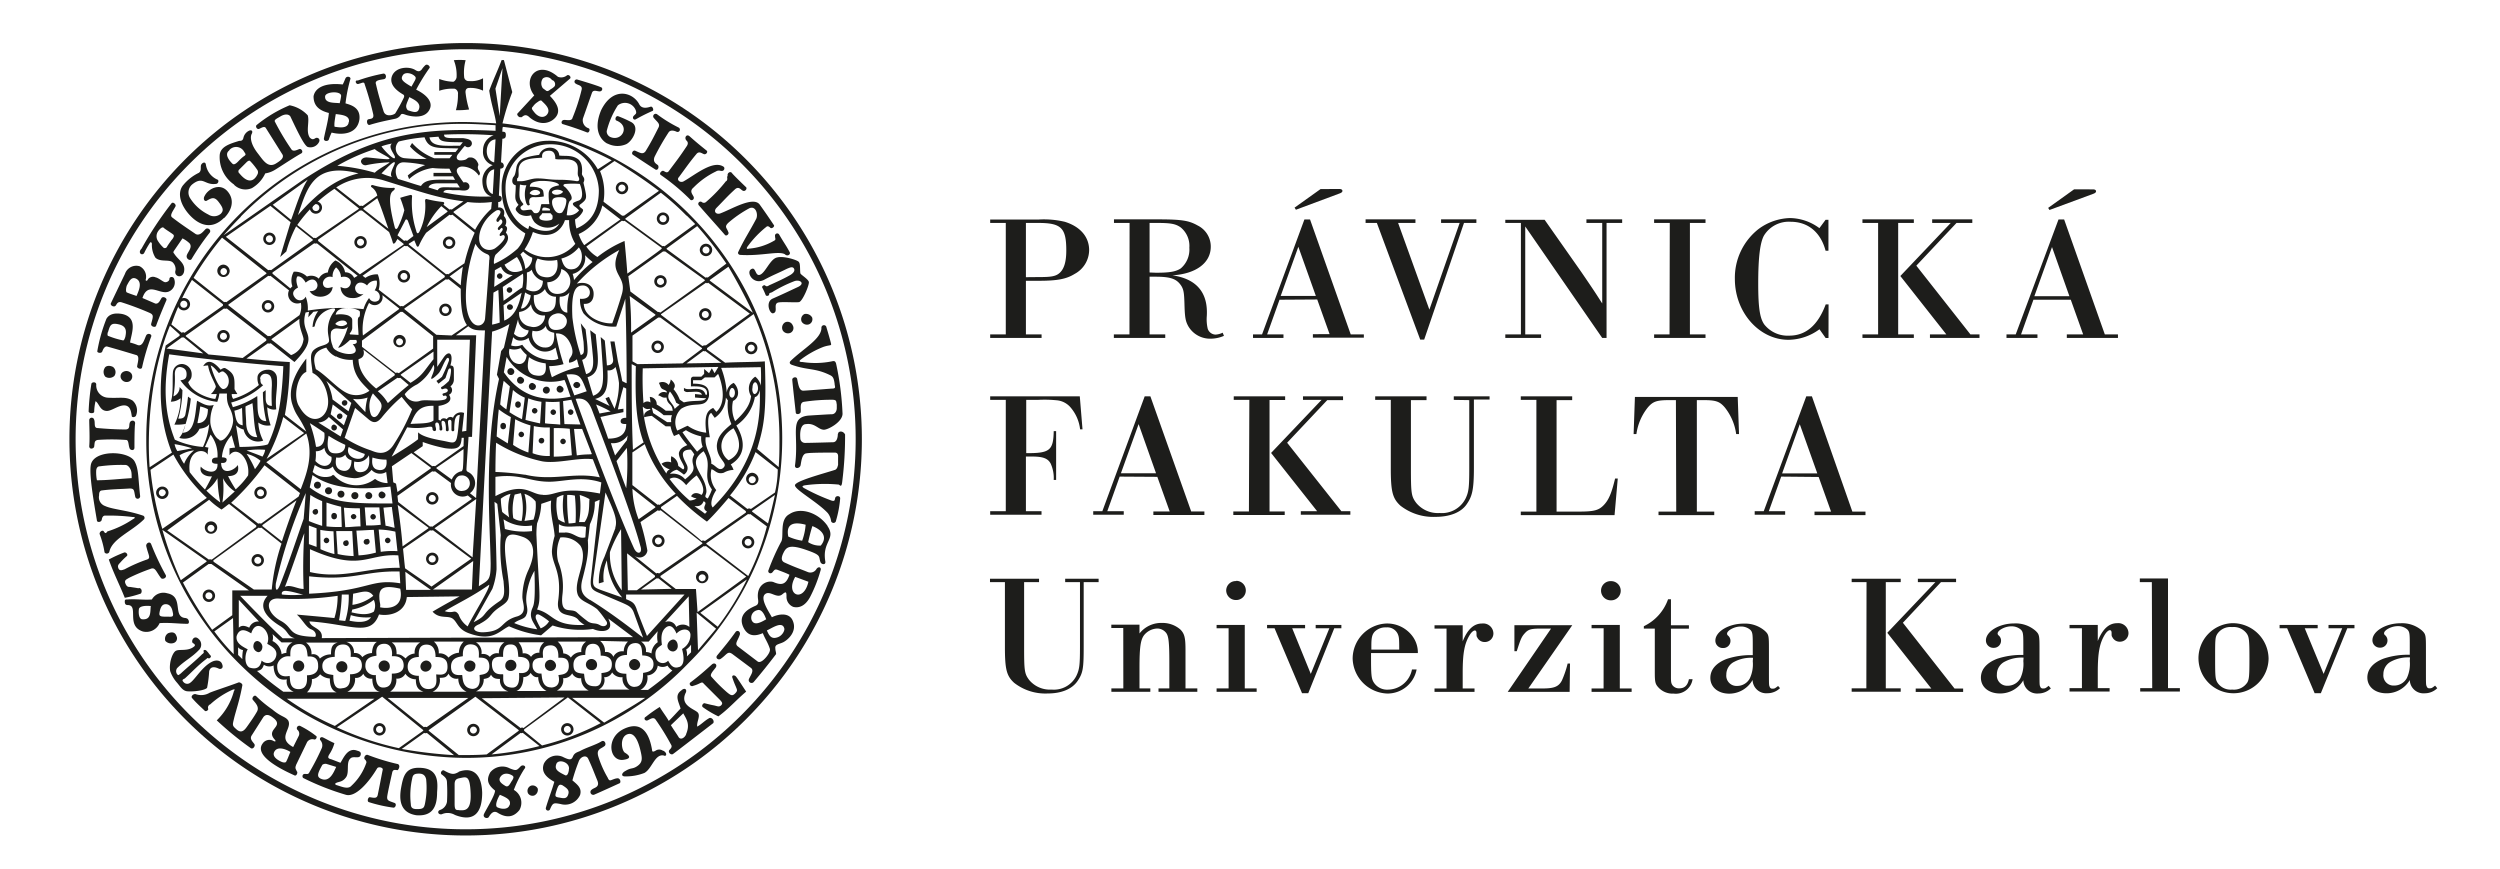 <svg id="Layer_1" data-name="Layer 1" xmlns="http://www.w3.org/2000/svg" viewBox="0 0 403.69 140.3"><defs><style>.cls-1{fill:#1d1d1b;}.cls-2,.cls-3{fill:none;}.cls-2{stroke:#1d1d1b;stroke-miterlimit:10;}</style></defs><title>PFUK_CZ</title><path class="cls-1" d="M162.41,54h-2.52v.57h8.3V54h-2.53V45.34h2.07c3,0,4.47-.28,5.8-1.11a4.4,4.4,0,0,0,2.34-3.84c0-2.13-1.42-3.79-3.91-4.57a14.59,14.59,0,0,0-4.29-.37h-7.78V36h2.52Zm3.25-9.24V36h2c3.71,0,4.52.8,4.52,4.44,0,1.78-.33,2.9-1,3.56s-1.52.74-3.46.74ZM182.38,54h-2.52v.57h8.3V54h-2.53V44.68h.94c2.22,0,3.2.29,3.89,1.09s.74,1.44.8,3.22c.06,2.23.15,2.87.66,3.75a4.07,4.07,0,0,0,3.56,1.95,5.46,5.46,0,0,0,2.16-.46l-.21-.51a2.87,2.87,0,0,1-1.16.31,1.37,1.37,0,0,1-1.25-.94,6.66,6.66,0,0,1-.15-2.07c.22-3.78-1.67-6-5.56-6.56,3.8-.23,6.2-2,6.2-4.62a3.79,3.79,0,0,0-2.1-3.42c-1.4-.79-2.49-1-6.53-1h-7V36h2.52Zm3.25-10V36h1.22c2.19,0,3,.14,3.83.74A3.86,3.86,0,0,1,192.05,40a4,4,0,0,1-1.37,3.33c-.79.54-1.83.71-4,.71Zm27.07,4.36,2,5.6H212v.57h8.23V54h-2.12l-6.57-18.56h-.91L203.79,54h-1.46v.57h4.92V54h-2.64l2-5.6Zm-.22-.57H206.8l2.85-7.94Zm.76-17.26-4.2,3,.22.34,7.05-2.63c.34-.12.46-.26.46-.41s-.12-.31-.49-.31ZM236.4,36h2v-.58H232.7V36h3l-4.89,14-5.05-14h2.8v-.58h-8.05V36h1.82l7,18.84h.64Zm9.19,18h-2.52v.57h5.78V54h-2.56V36.57l12.43,18h.7V36h2.52v-.58h-5.77V36h2.55V49c-1-1.55-1.06-1.69-3.4-5.11l-5.9-8.4h-6.35V36h2.52Zm24,0H267.1v.57h8.3V54h-2.52V36h2.52v-.58h-8.3V36h2.53Zm25.68-4.85h-.46c-1.25,3.35-3.19,5.05-5.9,5.05a4.82,4.82,0,0,1-4-1.78c-.73-1-1-2.7-1-6.63,0-4.18.3-6.65.94-7.77a4.69,4.69,0,0,1,4.29-2.21c2.82,0,4.86,1.7,5.65,4.68h.46v-5h-.46l-1,1.35a8.16,8.16,0,0,0-4.74-1.63A8.93,8.93,0,0,0,283.94,37a10,10,0,0,0-3.8,8.06c0,5.36,3.92,9.81,8.66,9.81a8.59,8.59,0,0,0,5-1.7l1,1.41h.46Zm8,4.85h-2.53v.57h8.3V54h-2.53V36h2.53v-.58h-8.3V36h2.53Zm6.17-11.1L315.93,36h2.55v-.58H312V36h3l-8.14,8.57L314.29,54h-2.65v.57h8V54h-1.46Zm24.94,5.5,2,5.6h-2.64v.57H342V54h-2.12l-6.57-18.56h-.91L325.49,54H324v.57H329V54h-2.65l2-5.6Zm-.22-.57H328.5l2.85-7.94Zm.76-17.26-4.19,3,.21.34L338,31.3c.34-.12.46-.26.46-.41s-.12-.31-.49-.31Z"/><path class="cls-1" d="M162.41,82.55h-2.52v.57h8.29v-.57h-2.52V73.72h1c1.77,0,2.56.31,3,1.14a5.62,5.62,0,0,1,.49,2.64h.39V69.62h-.39c-.06,3.12-.64,3.58-4.44,3.55v-8.6h1.89a19.82,19.82,0,0,1,3.16.08,3.31,3.31,0,0,1,2.12,1.15,6.54,6.54,0,0,1,1.53,3.53h.39L174.36,64H159.89v.57h2.52ZM186.88,77l2,5.59h-2.64v.57h8.24v-.57h-2.13L185.76,64h-.92L178,82.55h-1.47v.57h4.93v-.57H178.8l2-5.59Zm-.21-.58H181l2.86-7.94Zm15,6.17h-2.52v.57h8.3v-.57H205v-18h2.52V64h-8.3v.57h2.52Zm6.17-11.1,6.48-6.88h2.55V64h-6.47v.57h3l-8.15,8.57,7.44,9.41h-2.64v.57h8v-.57h-1.45Zm29.41-6.88v11c0,3.16-.09,3.82-.6,4.9a4.28,4.28,0,0,1-4.17,2.33,4.53,4.53,0,0,1-3.8-1.64c-.79-1.06-.85-1.55-.85-5.59v-11h2.52V64h-8.29v.57h2.52v11c0,3.79.27,4.9,1.55,6.08a8.62,8.62,0,0,0,5.68,1.81c2.31,0,4.11-.72,5-2S238,79.19,238,75.52v-11h2.53V64h-5.78v.57Zm10.84,18h-2.52v.57h15.14l.52-5.91h-.43c-.55,2.3-1,3.42-1.82,4.28s-1.58,1.06-4.05,1.06h-3.58v-18h2.52V64h-8.3v.57h2.52Zm22.58,0h-2.86v.57h9v-.57H274v-18h1c2.07,0,2.68.2,3.53,1.2a8.77,8.77,0,0,1,1.82,4.28h.46l-.21-6H264l-.21,6h.45a8.77,8.77,0,0,1,1.83-4.28c.85-1,1.45-1.2,3.55-1.2h1Zm23-5.59,2,5.59H293v.57h8.23v-.57h-2.12L292.58,64h-.91L284.8,82.55h-1.46v.57h4.92v-.57h-2.64l2-5.59Zm-.22-.58h-5.68l2.85-7.94Z"/><path class="cls-1" d="M174.39,94v10.45c0,3-.09,3.64-.58,4.68a4.07,4.07,0,0,1-4,2.22,4.35,4.35,0,0,1-3.63-1.56c-.75-1-.81-1.48-.81-5.34V94h2.41v-.55h-7.92V94h2.41v10.45c0,3.61.26,4.68,1.48,5.8a8.17,8.17,0,0,0,5.42,1.73c2.2,0,3.92-.69,4.82-2s1-2.08,1-5.58V94h2.41v-.55H172V94Zm7,17.16h-1.93v.55h6.29v-.55H184v-3.26c0-3.37.17-4.54.72-5.31a2.89,2.89,0,0,1,2.12-1.1,1.83,1.83,0,0,1,1.45.69c.41.52.53,1.5.53,4.76v4.22h-1.75v.55h6.27v-.55h-1.91V105c0-2-.15-2.65-.82-3.34a4.37,4.37,0,0,0-2.95-1.07,4.46,4.46,0,0,0-3.66,1.7v-1.42h-4.55v.54h1.93Zm17,0h-1.94v.55h6.47v-.55H201V100.91h-4.55v.54h1.94Zm1.22-17.33A1.54,1.54,0,0,0,198,95.32a1.57,1.57,0,0,0,1.62,1.57,1.55,1.55,0,1,0,0-3.1m15.83,7.66h1.15v-.54h-4.15v.54h2.21l-3,7.37-3-7.37h2.08v-.54h-6.14v.54h1.21l4.44,10.49h1Zm13.5,4a4.43,4.43,0,0,0-.75-2.55,5.09,5.09,0,0,0-4.32-2.22,5.7,5.7,0,0,0-5.46,5.64,5.81,5.81,0,0,0,5.6,5.67,4.78,4.78,0,0,0,4.73-3.89H228a4,4,0,0,1-3.85,3.26,2.56,2.56,0,0,1-2.38-1.26c-.32-.58-.38-1.2-.38-3.86v-.79Zm-7.51-.55v-.58c0-1.37.12-1.83.52-2.3a2.47,2.47,0,0,1,1.89-.71,1.86,1.86,0,0,1,1.86,1.07c.2.49.23.71.23,2.52Zm12.14,6.27h-1.94v.55h6.46v-.55h-1.91v-2.55c0-3.17.29-4.73,1.16-6.13.26-.41.58-.68.79-.68s.25.14.28.38c0,.55,0,.55.12.74a1.31,1.31,0,0,0,1.19.74,1.38,1.38,0,0,0,1.42-1.4,1.65,1.65,0,0,0-1.83-1.59c-1.33,0-2.35.94-3.13,2.88v-2.6h-4.55v.54h1.94Zm20.3-10.21h-9.34v4.19h.38c.64-2,.78-2.33,1.33-2.93s1-.72,2.67-.72h1.54l-7,10.22h10l.06-4.58h-.38a16.28,16.28,0,0,1-.93,2.74c-.52,1-1.25,1.29-3.13,1.29h-2.29Zm5.06,10.21H257v.55h6.47v-.55h-1.91V100.91H257v.54h1.95Zm1.22-17.33a1.54,1.54,0,0,0-1.63,1.53,1.57,1.57,0,0,0,1.63,1.57,1.55,1.55,0,1,0,0-3.1m9.66,2.93h-.47a7.62,7.62,0,0,1-3.91,4.35v.38h1.77v6.93c0,1.69.06,2,.58,2.57a3.1,3.1,0,0,0,2.47,1,2.73,2.73,0,0,0,3.05-2.33h-.59c-.2,1-.69,1.48-1.56,1.48a1.3,1.3,0,0,1-1.11-.52c-.2-.3-.23-.55-.23-1.34v-7.78h2.9v-.54h-2.9Zm17.3,14c-.53.41-.58.43-.87.43a.43.43,0,0,1-.5-.33c-.11-.24-.11-.24-.11-2.84v-3c0-2.38,0-2.55-.67-3.17a4.89,4.89,0,0,0-3.42-1.16c-2.41,0-4.56,1.29-4.56,2.74a1.19,1.19,0,0,0,1.25,1.2,1.15,1.15,0,0,0,1.19-1.17,1.11,1.11,0,0,0-.41-.85.38.38,0,0,1-.14-.3c0-.52,1.19-1.15,2.17-1.15a2.25,2.25,0,0,1,1.6.55c.32.35.38.63.38,2.19v1.88a12.34,12.34,0,0,0-4.21.61c-1.71.65-2.64,1.72-2.64,3.06,0,1.51,1.25,2.55,3.07,2.55A4.34,4.34,0,0,0,283,109.8a2.21,2.21,0,0,0,2.43,2.14,2.9,2.9,0,0,0,2-.82Zm-4.09-4a5.42,5.42,0,0,1-.47,2.76,2.31,2.31,0,0,1-2.06,1.23,1.65,1.65,0,0,1-1.74-1.83,2.29,2.29,0,0,1,1.31-2.08,5.78,5.78,0,0,1,3-.63Zm18.34,4.38H299v.55h7.92v-.55h-2.41V94h2.41v-.55H299V94h2.4Zm5.9-10.59L313.42,94h2.44v-.55h-6.17V94h2.83l-7.77,8.18,7.11,9h-2.52v.55H317v-.55h-1.39Zm23.54,10.18c-.52.41-.58.43-.87.43a.43.43,0,0,1-.5-.33c-.11-.24-.11-.24-.11-2.84v-3c0-2.38,0-2.55-.67-3.17a4.88,4.88,0,0,0-3.42-1.16c-2.41,0-4.56,1.29-4.56,2.74a1.19,1.19,0,0,0,1.25,1.2,1.15,1.15,0,0,0,1.19-1.17,1.08,1.08,0,0,0-.41-.85.38.38,0,0,1-.14-.3c0-.52,1.19-1.15,2.17-1.15a2.25,2.25,0,0,1,1.6.55c.32.35.38.63.38,2.19v1.88a12.38,12.38,0,0,0-4.21.61c-1.71.65-2.64,1.72-2.64,3.06,0,1.51,1.25,2.55,3.08,2.55a4.34,4.34,0,0,0,3.77-2.14,2.22,2.22,0,0,0,2.44,2.14,2.89,2.89,0,0,0,2-.82Zm-4.09-4a5.42,5.42,0,0,1-.47,2.76,2.31,2.31,0,0,1-2.06,1.23,1.65,1.65,0,0,1-1.74-1.83,2.29,2.29,0,0,1,1.31-2.08,5.8,5.8,0,0,1,3-.63Zm9.46,4.38h-2v.55h6.47v-.55h-1.91v-2.55c0-3.17.29-4.73,1.16-6.13.26-.41.58-.68.78-.68s.27.14.29.38c0,.55,0,.55.12.74a1.31,1.31,0,0,0,1.19.74,1.38,1.38,0,0,0,1.42-1.4,1.65,1.65,0,0,0-1.83-1.59c-1.33,0-2.35.94-3.13,2.88v-2.6h-4.56v.54h2Zm11.35,0h-1.94v.55H352v-.55h-1.92V93.41h-4.55V94h1.94Zm12.89-10.49a5.66,5.66,0,1,0,5.9,5.72,5.79,5.79,0,0,0-5.9-5.72m0,.63a2.6,2.6,0,0,1,2.34,1c.41.57.47,1,.47,4.11,0,2.79-.06,3.28-.32,3.8a2.59,2.59,0,0,1-2.47,1.18,2.54,2.54,0,0,1-2.29-1c-.43-.6-.46-1-.46-4.08,0-2.87,0-3.31.32-3.86a2.54,2.54,0,0,1,2.41-1.15m18.61.19h1.16v-.54H376v.54h2.21l-3,7.37-3.05-7.37h2.09v-.54h-6.15v.54h1.22l4.44,10.49h1Zm14.18,9.26c-.52.41-.58.43-.87.43a.42.42,0,0,1-.49-.33c-.12-.24-.12-.24-.12-2.84v-3c0-2.38,0-2.55-.66-3.17a4.9,4.9,0,0,0-3.43-1.16c-2.4,0-4.55,1.29-4.55,2.74a1.19,1.19,0,0,0,1.25,1.2,1.15,1.15,0,0,0,1.18-1.17,1.1,1.1,0,0,0-.4-.85.37.37,0,0,1-.15-.3c0-.52,1.19-1.15,2.18-1.15a2.22,2.22,0,0,1,1.59.55c.33.35.38.63.38,2.19v1.88a12.27,12.27,0,0,0-4.2.61c-1.72.65-2.65,1.72-2.65,3.06,0,1.51,1.25,2.55,3.08,2.55a4.33,4.33,0,0,0,3.77-2.14,2.22,2.22,0,0,0,2.44,2.14,2.89,2.89,0,0,0,2-.82Zm-4.09-4a5.44,5.44,0,0,1-.46,2.76,2.32,2.32,0,0,1-2.07,1.23,1.64,1.64,0,0,1-1.73-1.83,2.28,2.28,0,0,1,1.3-2.08,5.83,5.83,0,0,1,3-.63Z"/><path class="cls-2" d="M75.19,7.45A63.48,63.48,0,1,1,11.71,70.93,63.48,63.48,0,0,1,75.19,7.45Z"/><path class="cls-1" d="M73.39,14.31a.81.81,0,0,1,.56.9,9.13,9.13,0,0,1-.33,2.58,13.19,13.19,0,0,0,2.13-.11,15,15,0,0,1-.56-2.59c-.11-.67.22-.89.56-.89a4.74,4.74,0,0,1,2.25.44v-2a4.06,4.06,0,0,1-2.25.45.72.72,0,0,1-.79-.56,7.47,7.47,0,0,1,.23-2.81,11.05,11.05,0,0,0-1.91,0,6.43,6.43,0,0,1,.45,2.7c0,.33-.34.78-.56.78a7.09,7.09,0,0,1-2.25-.45v1.91a6.39,6.39,0,0,1,2.47-.33m33.26,30.11a1,1,0,1,0,1,1,1,1,0,0,0-1-1m0,1.57a.56.56,0,1,1,0-1.12.53.53,0,0,1,.56.56c.11.22-.23.56-.56.56m-41-29.21c.11-.34.22-.56.45-1.12.56.33,2.13.89,1.46,2.13-.34.56-1.24.11-1.69,0a.91.91,0,0,1-.22-1m-.56-4.72c.33-.45,1.35-.34,1.91.23.22.22.11.44,0,.67l-.56,1c-1.58-.9-1.8-1.24-1.35-1.91m-7.19,1.46c.56-.11.9-.45,1,.11a48.31,48.31,0,0,1,1.35,4.72c.22.9-.45.79-.79.9s-.22,1,.23.9c1.46-.45,2.58-.67,4.15-1a1.38,1.38,0,0,0,.9-.68c.23-.22.56,0,1,.12s3,.78,3.71-1.13c.45-1.23-.9-2.36-2.25-3a31.18,31.18,0,0,1,2.14-3.48c.22-.23-.34-.79-.68-.45a3.6,3.6,0,0,0-.56.67c-.22.23-.45.45-1,.11-1-.67-3.26-.56-3.82,1-.34,1,.22,2,1.8,2.92.22.11.22.33.11.56a27.38,27.38,0,0,1-1.35,2.47c-.11.22-1.57.79-1.91-.34-.56-1.79-.78-2.47-1.23-4.38-.23-.67.9-.67,1.34-.79s.34-.89-.11-.89A27.77,27.77,0,0,0,57.78,13c-.57-.11-.34.67.11.56m28.2,3.6a2.49,2.49,0,0,1,.56-.57c.34-.22.67-.56.9-.22.45.45,1.57,1.35.67,2.25-.67.56-1.46.11-1.91-.45s-.56-.68-.22-1m1.57-4.5a1,1,0,0,1,1.35.11c.22.23.11.12.33.23a.73.73,0,0,1,.23.9,2.17,2.17,0,0,1-.56.45c-.23.11-.56.56-.9.22l-.45-.33a1.35,1.35,0,0,1,0-1.58m-3.48,6.29c.33-.22.67-.67,1.34,0,1.91,1.58,3.6.79,4.27-.11s.34-2-1-3.37L92,12.73c.34-.22-.11-.78-.45-.56a1.47,1.47,0,0,1-1.46.23c-3.37-2.92-5.84.45-3.82,3l-2.7,2.92c-.22.23.34.79.57.56M52.5,15.54c.11-.78,2.69-.9,2.58,0a9.91,9.91,0,0,1-.23,1.13c-.67-.12-2.47.11-2.35-1.13m3.81,4.16c-.11,1.24-1.91.79-2.13.79S54,20.37,54,20s.22-1.58.22-1.58c1,.12,2.25.23,2.13,1.24m-3.25-1.35c-.12,1.24-.56,2.81-.79,4-.11.56.67.56.79.22a9,9,0,0,1,.45-1.12c1.79.45,4.15.22,4.49-2.14.22-2-1.57-2.36-2.25-2.58a24.87,24.87,0,0,1,.79-3.93c.11-.34-.56-.56-.79-.12-.11.23-.22.57-.45,1-3.14-.34-4.49.67-4.71,1.91,0,1.34.67,2.24,2.47,2.69m38,1.13c-.45,0-.56.56-.23.67,1.47.45,2.48.79,3.94,1.35.33.11.56-.56.22-.68a1.35,1.35,0,0,1-.9-1.57c.56-1.57.9-2.58,1.46-4.16.23-.56.79-.22,1.24-.22s.56-.56.22-.67c-.78-.34-3-1-3.82-1.24a.35.35,0,0,0-.22.67c.22.23,1.12.23.9,1a30.34,30.34,0,0,1-1.46,4.5c-.11.56-.9.34-1.35.34m7,3.82a3.52,3.52,0,0,0,3,.11c1-.45,2.36-2.81.78-3.6a18.32,18.32,0,0,0-2-.9c-.45-.22-.67.57-.33.68,2.24.9.89,3.37-.9,2.69a1,1,0,0,1-.68-1,13.87,13.87,0,0,1,1.8-4.15,1.86,1.86,0,0,1,2.92.89c.11.45,0,.45-.34.79s0,.79.34.56c1-.56,1.69-.9,2.7-1.35.22-.11,0-.78-.34-.67s-1.35.45-1.8-.34c-1-2-4.27-3-6.18.9-1.46,3.49.23,5,1,5.4m-61,1a1.46,1.46,0,0,1,2.36.33c.23.34.34.45,0,.68s-.67.56-1,.9-.67.56-.9.33S36.09,25,37,24.31m3.48,1.79a10.12,10.12,0,0,1,1,1.24.71.71,0,0,1,.11.79c-.11.22-1,2.24-2.92-.12a.41.41,0,0,1,0-.67l1.12-1.12c.34-.34.56-.34.67-.12m-2.69,3.71a2.61,2.61,0,0,0,2.92.56A5.29,5.29,0,0,0,42.83,28a4.15,4.15,0,0,0,1.35-.45c.45-.22,2.92-1.91,4.5-2.8.33-.23,0-.79-.34-.68s-.9.45-1.24.11a40,40,0,0,1-2.69-4.49c-.23-.34.33-.56.89-.9s1.24-.45,1.58,0c1.12,2.36,2.24,4.72,2.81,4.94A1.55,1.55,0,0,0,51.48,23c.34-.56-.22-.9-.56-.68s-.56.23-.9-.11c-.67-1,0-2.58-.33-3.59A5.39,5.39,0,0,0,46.77,17a21.5,21.5,0,0,0-5.28,3.15c-.34.22,0,.79.33.67s.9-.56,1.13-.11L45.64,25c.23.56-.45,1-1,1.35-1.35.9-2.13-.45-3-1.57-1.24-1.58-1.24-2.7-1-3.15s0-.67-.34-.56a1.64,1.64,0,0,0-1,1.23c-.11.34-.23.45-.68.45-1.46.45-3,.9-3.14,2.25a5.36,5.36,0,0,0,2.36,4.83m68.53-9.32c-.79,1.57-1.24,2.47-2.14,3.93-.45.56-.89.22-1.68-.11-.34-.12-.68.45-.34.67.68.45,2.36,1.57,3.6,2.36.33.22.67-.23.45-.67-.23-.23-.9-.45-.57-1.35a39.24,39.24,0,0,1,2.25-3.93c.34-.57,1.12-.23,1.35-.12a.38.38,0,0,0,.34-.67,22.08,22.08,0,0,1-3.49-2.14.4.4,0,0,0-.56.57c.56.67,1,.89.79,1.46m4.49,3.14c-1.12,1.69-1.57,2.25-2.92,4.05-.34.33-.67-.12-.9-.12s-.67.45-.33.68a34,34,0,0,1,4.71,3.93c.23.34.79,0,.57-.45s-.68-.9,0-1.46a12.92,12.92,0,0,1,3.59-2.58c.56-.34.79,0,1.12-.12s.34-.56.12-.67c-1.69-1.12-4.61,1.35-6.41,2.36-.56.34-1.23-.23-.78-.67,1-1.35,1.68-2.36,2.81-3.71.44-.56.89-.11,1.23,0s.68-.34.45-.56c-1.12-.9-1.68-1.35-2.81-2.36-.45-.34-.78.22-.56.56-.11.11.67.34.11,1.12M36.2,35.2c1.13-1.12,1.8-2.8.57-4.27s-3.15-.44-3.71.68c-.34.56,0,1,.34.79.78-.45,1.23-.68,1.91.22s.89,1.35.33,1.91a1.68,1.68,0,0,1-2,.11A7.28,7.28,0,0,1,30.7,32,1.71,1.71,0,0,1,31,29.81c1.79-1.46,2,.11,3.82-.11.45,0,.56-.56.33-.68a3.16,3.16,0,0,1-1.91-2.47c-.11-.56-.67-.22-.78.12s.11.89-.34,1.23a7.48,7.48,0,0,0-2.47,1.91c-1.12,1.24-.56,3.26,1,4.94s3.6,2.36,5.5.45m81.12-6A23.79,23.79,0,0,1,114,32.62a.51.51,0,0,1-.68,0,.36.36,0,0,0-.45.56c1.35,1.57,3,3.37,4.16,4.72.23.34.79-.11.56-.45-.22-.67-.67-.79,0-1.46A18.79,18.79,0,0,1,121,33.63c1-.45,1.46.9,1.12,1.69-1.12,2.13-1.91,3.25-2.92,5.39-.11.22.11.45.34.45,3.37.22,6.17-.68,7.19-.11.44.45,1,0,.78-.34-.67-1.24-.9-1.46-1.68-2.81a.36.36,0,0,0-.68.22c0,.45.23.57-.22.79a9.53,9.53,0,0,1-4,1.24c-.33.11-.45,0-.22-.34a16.32,16.32,0,0,1,3-3.15c.23-.22.45-.11.68.12s.78-.23.56-.45c-.9-1.35-1.35-2-2.25-3.26-1-1.46-4.49.67-6.29,1.35-.67.33-1.35-.23-.67-.9,1.23-1.24,1.68-1.8,3-3,.56-.45.9.11,1.12.22.45.34.9-.34.56-.56,0,0-2-1.91-2.24-2.25s-.79,0-.68.45c-.22.34.12.45-.22.9"/><path class="cls-1" d="M25.53,37.34c.23-.34.68-.79.9-.56s1.35.9,1.57,1.12-.11.67-.33.9c0,0-.57.79-.68,1a.4.4,0,0,1-.56.22,5.27,5.27,0,0,1-1-1.23,1.41,1.41,0,0,1,.11-1.46m-2.24,3.48a14.78,14.78,0,0,1,.89-1.57c.23-.34.34.11.34.11a3.87,3.87,0,0,0,.56,2.25c.79.78,2.25.22,2.81.78a1.55,1.55,0,0,1,.45,1.24c-.34,1,1,1.46,1.35.34.34-1.46-.9-1.91-1.57-3-.23-.22-.12-.33.11-.67s1-1.46,1.23-1.8a4.78,4.78,0,0,1,1.13.79c.56.67-.34,1.46-.45,2s.56.9.78.56a39.34,39.34,0,0,1,2.93-4.27c.33-.45-.34-.9-.68-.56s-.9,1.12-1.57.79c-1.46-1-2.36-1.58-3.82-2.7-.45-.34.22-1.12.56-1.8.11-.33-.45-.78-.67-.45a57.65,57.65,0,0,0-4.83,7.31c-.68.67.11,1.23.45.67M20.48,46.1c.33-.56.67-1.46,1.46-1.12,1.23.56.33,2.24.11,2.81,0,0-1.35-.45-1.57-.57s-.12-.78,0-1.12m-1.8,3.26c.22-.34.34-.67.9-.56a47.82,47.82,0,0,1,4.49,1.68c.79.34.68.56.34,1.8-.11.45.67.67.79.34.56-1.58,1.68-4.16,1.68-4.16.11-.34-.56-.67-.79-.34s-.45,1-1,.9L23,48.12c.9-2.69,2.69-.56,4.15-1a1.59,1.59,0,0,0,1-2c-.12-.56-.79-.45-.79-.11s-.34.56-.67.56-1-.67-1.58-.79a1,1,0,0,0-1.23.34c-.12.34-.45.22-.34,0a1.88,1.88,0,0,0-1-2.13,1.93,1.93,0,0,0-2.36,1.23S18.68,47.34,17.89,49c-.11.34.56.68.79.34m106.73-7.75c-1.13.33-1.91,2.69-2.81,2.81-.68.11-.56-1.46-1.35-.9s.45,2.58,2.14,1.68,2.13-1,3.7-1.79c.34-.12.9-.45,1.13,0s-.34.89-.79,1.12c-1,.56-2,1-3,1.46-.34.11-.57.45-.9.11-.23-.11-.56.23-.45.34a12,12,0,0,1,.56,1.23c.11.23.56.12.56-.11s.11-.22.45-.34a21.56,21.56,0,0,1,3.6-1.79c.89-.34,1.79.33.67.9-1.68.78-2.36,1.12-4.16,1.91-1.23.56-.45,2.58.12,2.36.78-.23,0-1.35.67-1.69.45-.22,2.92,0,3.48-.11s1.69-2.81,1.58-3.26-1.24-1.12-1.35-1.35,0-1.57-.23-1.8c0-.33-2.58-1.12-3.59-.78"/><path class="cls-1" d="M17.44,53.63c.34-1.12.45-1.57,1.8-1.24s1.12,1.35,1,2c-.11.33-.22.67-.45.56a13.05,13.05,0,0,1-2.24-.68c-.23,0-.23-.33-.12-.67m-.9,3.14c.12-.44.45-.89.79-.78,2,.56,2.7.78,4.61,1.35.67.11.33,1.12.22,1.79-.11.34.68.68.79.23a36.19,36.19,0,0,1,1.46-4.94c.22-.45-.56-.68-.79-.23-.33.67-.56,1.8-1.35,1.57A8.53,8.53,0,0,0,21,55.31c.22-1.46,1.35-4-1.24-4.6-1.23-.23-2.13,0-2.58.78a26,26,0,0,0-1.46,5.17c-.11.34.67.45.78.11M129.9,50.71a.94.94,0,0,0-.45,1.23,1,1,0,0,0,1.13.45.88.88,0,0,0,.56-1.12,1.14,1.14,0,0,0-1.24-.56m-3.14,1.35a1,1,0,0,0-.34,1.34,1,1,0,0,0,1.23.34.86.86,0,0,0,.34-1.23.89.89,0,0,0-1.23-.45m8.53,18c0,.45-.11,1.35-.78,1.35,0,0-3.71.11-4.5.11a.76.76,0,0,1-.78-.78c-.11-1.35.22-2.25.9-2.25,1.46-.23,2,.9,2.92.9.67,0,3-1.24,3-2.59A46.93,46.93,0,0,0,135,58.68c-.12-.33-.23-.44-.68-.33a13.54,13.54,0,0,1-4.72.11c-.67,0-.56-.22-.22-.45a15,15,0,0,1,3.59-2c1.35-.45,1.35,0,1.13-.9-.34-1.24-.45-1.57-.68-2.36a.41.41,0,0,0-.78.11c.11,1.8-3,3.49-4.95,5.4-.33.33-.11.56.23.67,2.58.9,3.71.45,6.18,1.68.45.23.56.57.67,1.35,0,.45.34.79-.45.79-1.57.11-2.69.22-4.6.34-.68,0-.79-.9-1-1.91-.12-.45-.79-.23-.79.11s.56,5.28.56,5.28c0,.45.68.34.79,0,.11-.56-.23-1.57.56-1.69a29.74,29.74,0,0,1,4.49-.33c.79,0,.68.22.79.78v.56c0,.57-.34,1-.79,1s-3.82.22-3.82.22c-3.14.34-1.46,3-2.13,8-.11.67.79.56.9,0s.22-1.91,1-1.91c.45-.12,3.82-.12,4.49-.12s.56.57.56,1v1c-.11.33-.11.56-.45.78-2.13.68-6.4,1.8-6.51,2.48s3.59,2.69,5.28,4.49a2.63,2.63,0,0,1,.56,1.35.41.41,0,0,0,.79-.12,17.71,17.71,0,0,0,.67-3.59c0-.45-.67-.45-.79-.11s0,.67-.67.45a32,32,0,0,1-4.38-2c-.34-.22-.34-.33.11-.44a23.33,23.33,0,0,1,5.51-.12c.22.12.45.56.56-.56a58,58,0,0,0,.45-7.53c-.34-.67-1.13-.56-1.13-.11M16.88,59.47A1.2,1.2,0,0,0,17,60.82a1.19,1.19,0,0,0,1.46-.11,1.06,1.06,0,0,0-.22-1.46c-.67-.34-1.24-.12-1.35.22m-1.68,7a7.86,7.86,0,0,1,.22-1.69c.56.34.68,1.46,1.69,1.57.78.12,1.91-.89,2.92-.89s1.12,1,1.23,1.68c0,.34.56.23.68,0a2.14,2.14,0,0,0-.56-2.47c-1.13-.68-2-.34-3.94-.45a2,2,0,0,1-1.91-2.14c0-.44-.67-.44-.78-.11a36.24,36.24,0,0,0-.45,4.5c.11.33.9.33.9,0M20,60a.82.82,0,0,0-.45,1.13,1,1,0,0,0,1.35.45.9.9,0,0,0,.33-1.24A1,1,0,0,0,20,60M15.2,72.17c.11-.68,0-1,.56-1.13a32.09,32.09,0,0,1,4.6,0c.45,0,.34.79.57,1.35.11.34.78.45.78-.11,0-.9,0-3.15.11-3.93,0-.57-.78-.57-.89,0-.12.33.11,1-.68,1-1.35,0-3.26-.11-4.49-.23-.68,0-.34-.9-.56-1.35a.4.4,0,0,0-.79.12c0,.78.11,2.92,0,4.15,0,.57.67.45.79.12m.45,5.39a6.47,6.47,0,0,1-.12-1.46c0-.34.12-.79.57-.79a26.25,26.25,0,0,1,4.15-.22c.45,0,.79.56.9.9s.11.67.11,1.23c-1.91.11-3.82.34-5.61.34m2,11.57c.45-2.13,3.59-3.26,5.62-5.28a.39.39,0,0,0-.12-.56c-2.58-.9-4.94-1-6.18-1.57A1.49,1.49,0,0,1,16,80c0-.22,0-.67.34-.79,1.57-.22,3-.22,4.61-.33.78,0,.67.33.89,1.34a.4.4,0,0,0,.79-.11c-.34-3-.22-4.38-.9-5.61-1-1.8-6.74-1.91-7.08.67-.22,1.46.34,5,1,8.87,0,.34.67.34.78-.11.11-.78.56-.67.68-.67a30.06,30.06,0,0,1,4.27.22c.44,0,.56.12.11.34a15.82,15.82,0,0,1-4.16,2c-.22.34-.34.34-.56,0s-.79.11-.67.45a14.36,14.36,0,0,1,.78,2.92.44.44,0,0,0,.79-.11M22.39,95c-.57-.11-.68-.11-1.35-.22-.34,0-.56,0-.79-.56s.23-.68.56-.9a31.17,31.17,0,0,1,3.49-1.46c.78-.34.9.45,1.68,1.46.23.33,1,0,.79-.45a40.81,40.81,0,0,1-2.36-5c-.23-.56-.9-.11-.79.34.34,1.46.79,1.91.11,2.14a24.29,24.29,0,0,0-3.59,1.57c-.34.11-.79.34-1-.11s0-.68.22-.9a10.83,10.83,0,0,1,1.13-1.13c.22-.22-.12-.67-.45-.56a19.72,19.72,0,0,0-2.47,1.13c.78,2.24,1.68,3.93,2.58,6.18a17.67,17.67,0,0,0,2.58-.68c.23-.22.23-.9-.33-.9m110.1-6.85a3.35,3.35,0,0,1-2-.56c.12-.56.45-1.91.68-2.59,1.46.57,2.58,1.69,1.35,3.15m-3-.79a8.31,8.31,0,0,1-2.24-.67c-.45-2.25,1.12-2.36,2.8-1.91a9.41,9.41,0,0,1-.56,2.58m-1.12,5.84,2.13.79c-.78,3.48-3.82,2.14-2.13-.79M123.72,100c-1.12.67-2,1-2.36.11a1.23,1.23,0,0,1,.9-1.57c.34-.12.9-.12,1.46,1.46m2.92,1.46c.12.34-.33,1.23-1.12,1.46-1,.34-1.35-.34-1.69-1.12.79-.34,2.48-1.58,2.81-.34m7-16.52c-1.46-2.13-4.38-3.14-6.18-1.91-1.69.9-.79,3.71-1.35,4.5a35,35,0,0,0-2,4.49c-.23.45.34.79.67.34s.45-.45.79-.34c.56.23,1.24.45,1.91.79-.56,1.68-1.35,1.68-2.47,1.23-.9-.45-3,.23-2.59,2.81.12.9-.33.9-.78,1.13s-2.81,1.23-1.46,3.59c.67,1.12,1.68,1.24,3,.67.34.9.79,1.47,1.12,2.48.12.33-.11.78-.45,1.23s-1,1.13-1.46.9l-3.25-2.47c-.57-.45,0-.9.33-1.91.12-.45-.33-.79-.67-.45-1.12,1.57-1.8,2.36-3,3.82-.34.45.22.79.56.56,1-.67,1.12-1.35,1.91-.78l3,2.24c.56.45-.11,1.24-.34,1.8a.46.46,0,0,0,.79.45c1.24-1.46,2.47-3,3.6-4.49,0-.34-.12-.57-.12-.9-.11-.68.56-.68,1.24-1s2.36-1.69,1.57-3.49c-.56-1.35-2.25-1.12-3.37-.56-.56-1-1.91-3-1.12-3.71s1.91.79,2.81,0c.56-.45.67-.45.67.34A1.74,1.74,0,0,0,128.1,98c.9.22,1.91-.12,2.7-1.58a22.43,22.43,0,0,0,1.69-4.27c.22-.56-.34-.78-.68-.22a1.13,1.13,0,0,1-1.35.45c-1.68-.68-2.13-.79-3.82-1.57-.45-.23-.56-.68-.11-1.58s1-1.35,3.6-.45,2,1,2.36,2c.22.44.89.44.78-.12-.56-3.25,1.8-3.59.34-5.73M27.11,99.58c-1.13,0-1.47,0-1.35-.68s.33-1.34,1-1.34,1,.56,1.12,1.23c.23.9-.11.79-.78.79M23,100c-.56,0-.68-1-.56-1.69.11-.33.67-.56,1.91-.45-.12.9.11,2.25-1.35,2.14M30,99.8c-2.25-.11-.23-3.48-3-4a2.13,2.13,0,0,0-2.47,1c-1.35.11-2.58-.11-3.93,0-.34,0-.45,0-.45.34s.11.56.45.56c1.91,0-.34,3.37,2.47,4.27a2.33,2.33,0,0,0,2.7-1.35c1.68-.11,3,.11,4.49.11.45,0,.23-.9-.22-.9m-2,4a.79.79,0,0,0,.45-1.13c-.22-.67-.78-.67-1.34-.45a1.06,1.06,0,0,0-.45,1.24,1.27,1.27,0,0,0,1.34.34m5.73,4.6c.23-1.12,1.35-.56,1.58-.45s.9,0,.45-.89c-.23-.45-.9-.57-1.58-.23-1.57.79-2.69,2.81-3.48,3.37a.78.78,0,0,1-1.12-.11c-.34-.34,0-.45.22-.56,1.24-1.13,2.14-2.14,3.48-3.15.12-.11.23-.22.34-.11s.56-.23.34-.45-.34-.45-.56-.67c-.34-.45-.68-.12-.57,0s0,.33-.22.45c-1.12,1.12-2.25,2-3.48,3.14-.34.23-.34.34-.56.11a.83.83,0,0,1,0-1c1.23-1.23,2.35-1.68,3.59-3a1.22,1.22,0,0,0-.11-1.69c-.79-.78-1.35.45-.9.68.22.11.45.33.11.56-1,.79-2.36.34-2.92.67s-1.12,2-.9,3.26a5.55,5.55,0,0,0,1.13,1.91c.56.68.89,1.24,1.57,1.35.9.11,2.92-.11,3.26-.56a18.69,18.69,0,0,0,.33-2.59M46.2,123c-.11.22-.56.11-.78,0s-1.8-.79-1-1.8c.67-.79,2.13,0,2.47.22-.34.79-.34.9-.68,1.58m1.58.56,1.79-3.71a1,1,0,0,1,1.13-.45c.33.11.56-.45.33-.56a14.34,14.34,0,0,0-2.47-1.57.4.4,0,0,0-.56.56.82.82,0,0,1,.23,1l-.9,1.8c-2.7-1.46-.12-2.92-.79-4.27-.45-.68-1.12-.56-2.58-1.8a20,20,0,0,1-2.59-2.13c-.33-.34-.78.33-.56.56.34.45,1.12,1.12.68,1.91s-1,1.57-1.47,2.24-1,1.46-1.91.57c-.67-.57-.56-.68-.33-1.69.33-1.35.9-2.92,1.35-5.39,0-.23-.34-.45-.57-.45-2.13.79-3.93,1.35-4.71,1.68a2.65,2.65,0,0,1-2.25.23c-.34-.11-.9.34-.56.67.78.9,1.46,1.46,2,2,.22.22.67-.12.56-.34a.55.55,0,0,1,.34-.68,13.36,13.36,0,0,1,3.59-2.36c.34-.11.45-.11.23.23A10.21,10.21,0,0,1,35,116.32a52.11,52.11,0,0,0,5.5,4.49c.34.23.79-.34.57-.67s-.79-.79-.45-1.35l1.91-3c.45-.57,1-.34,1.57.11,1.91,1.46-1.24,1.8.22,3.48.34.34.12.45-.22.23a1.32,1.32,0,0,0-1.69.45c-1.68,2.24,4.5,4.83,5.17,5.16.34.12.56-.56.34-.67-.11-.34-.34-.45-.11-1m70.44-14.16a14.34,14.34,0,0,0,.56,1.46c.22.56.34.68-.11,1.13s-.68.33-1.35-.23a26.17,26.17,0,0,1-2.47-2.47c-.34-.34.33-1,.67-1.46s-.11-.9-.56-.56c-1.24,1.12-2.14,1.91-3.48,2.92-.34.22,0,.79.45.56,1.23-.34,1.34-.79,1.68-.34l2.36,2.36c.56.56.79.79.45,1.13s-.67.11-1.24,0-.56-.12-1.46-.34c-.22,0-.56.45-.22.67a16.72,16.72,0,0,0,2.47,1.46c1.8-1.34,2.81-2.58,4.49-4-.67-1-1.46-2.25-1.68-2.47s-.67-.23-.56.22"/><path class="cls-1" d="M110.8,118.56c-.22.57-.9,1-1.23.45s-.68-1-1.24-1.91l2-1.91c.56,1,1.13,1.8.45,3.37m3.71-2.58c-.79.45-1.24,1-1.91,1.35-.11-.79.56-1.69.11-2.25s-2.92-1.12-2-3.14c.34-.57-.11-1-.67-.45-1.13.78-.45,1.79-.12,2.92-.45.45-1.23,1.35-1.91,2-.45-.79-1-1.46-1.46-2.25a23.42,23.42,0,0,0-2.24,1.58c-.45.22-.12.78.33.56s.9-.56,1.24-.11a39.84,39.84,0,0,1,2.47,4c.23.34.11.56-.22.9s.22.9.56.67,6.51-5,6.51-5c.23-.45-.33-1-.67-.79m-62.69,9.78c-.79-.34-.45-1,.23-2.25a.83.83,0,0,1,.78-.11l1.46.45c-.33.67-1,2.58-2.47,1.91m12.47-2.36a35.05,35.05,0,0,1-4.83-1.46c-.45-.23-.79.44-.56.67s.34.45.22.67a9,9,0,0,1-2.36,3.6c-.56.67-1.68.11-2.47-.11-.22-.12-.22-.23,0-.34.45-.23,1-.11,1.58-.9s0-2.36.67-3c.45-.56,1.46.11,1.68-.56s-.44-.68-.67-.79c-1.46-.45-2.13,1.35-2.58,2l-1.46-.56c-.45-.11-.68-.23-.34-.79A6.37,6.37,0,0,0,54,120c-.79-.34-1.13-.57-1.8-.9-.45-.23-.68.22-.45.45a1.23,1.23,0,0,1,.22,1.23A38.1,38.1,0,0,1,50,124.63c-.22.45-.33.34-.78.34s-.45.56-.23.67a41.66,41.66,0,0,0,6.86,2.7c1.57.45,3.7-2,5.05-4.27.23-.34,1-.11.9.22-.34,1.69-.45,2.36-.79,4-.11.67-.56.56-1.23.45-.34-.11-.56.67-.23.78a22.94,22.94,0,0,0,4,.9c.33,0,.56-.67.11-.78-.9-.34-1.24-.34-1.12-1.13s.78-3.7.78-3.7c.12-.68.56-.45.9-.45.23-.23.45-.79,0-1m27.64,1c-.11.67-.34,1-.68.78-1.12-.56-1.68-.9-1.34-1.79s2.36-.23,2,1m-.11,4c-.23.68-.79.56-1.35.45-.79-.11-.79-.22-.56-1,.33-1,.45-1.24,1-1,.67.45,1.23.78.9,1.57m7.86-2.69c-1,.22-1.12.67-1.46-.12a16.47,16.47,0,0,1-1.46-3.26c-.45-1.34.34-1.34.9-1.79.45-.23.11-1.13-.45-.79-.9.56-2.47,1-3.48,1.57-.57.23-.9.34-1.13.9s-.56.56-1.68,0a2.34,2.34,0,0,0-3,1.13c-.45,1.23.23,2.13,1.69,2.92-.34,1.23-1,2.92-1.35,4.15a.36.36,0,1,0,.68.23c.44-1,.56-1,1.68-.79a2.65,2.65,0,0,0,3.15-1.46c.33-1.12-.45-1.68-1.24-2.36a29.89,29.89,0,0,1,1-3c.23-.79,1.24-1.24,1.57-.45.68,1.46.9,2.13,1.46,3.48.45,1.13-.56,1.13-.89,1.46a.45.45,0,0,0,.45.79c1.57-.68,3.48-1.57,4-1.8.34-.11.11-1-.45-.78m-31,4.26c-.11.57-.45.68-1.23.68-.56,0-1-.11-1-.79a12.3,12.3,0,0,1,.22-4.15c.11-.68.45-.79,1.12-.79s1,.34,1.13.9a12.9,12.9,0,0,1-.23,4.15M68.11,124c-2.7-.23-3,1.35-3.37,3.37-.22,1.46-.34,3.82,2.47,4.27,2.7.22,3.37-1.46,3.37-3.71.12-1.57.23-3.71-2.47-3.93m14.61,2c-.34.45-.57,1.24-1.13.9s-1.23-.79-.78-1.46,1.23-.56,1.68-.34.56.34.23.9m-.45,4c-.23.79-1.35.68-2,.34-.44-.34.23-1.68.45-2,1.35.56,1.8.9,1.58,1.68m1.79-6.29c-.67.68-.67.79-1.79.34a2.5,2.5,0,0,0-3.15.67c-.67,1.24-.34,2,.79,2.92,0,.79-1.58,3.26-1.8,3.82s.56.79.79.45c.33-.56.78-1.12,1.46-.67,1.46.9,2.58.67,3.48-.45a2.38,2.38,0,0,0-.9-3.26,18.25,18.25,0,0,1,1.69-3.37c.45-.45-.23-.78-.57-.45m-10,7.08c-.45,0-.68,0-.68-1v-3.15c0-.67.23-.89.79-1,1.12-.22,1.68-.56,1.8,2.47s-1.13,2.7-1.91,2.7m0-6.18c-.68.34-1,.56-2.36-.22-.34-.23-.79.45-.34.67.56.45.79.68.79,1.35a27.84,27.84,0,0,1,0,3A1.68,1.68,0,0,1,71,130.81c-.45.23-.22.79.34.67a2.31,2.31,0,0,1,2.13.12c3.15,1.23,4.39-.45,4.39-3.6-.12-3.71-2.14-4-3.82-3.37m11.68,2.25a.9.9,0,0,0-.45,1.23.85.85,0,0,0,1,.34,1,1,0,0,0,.56-1.12.92.92,0,0,0-1.12-.45"/><path class="cls-1" d="M107.1,121.26a1.06,1.06,0,0,0-1.13-.11c-.34.22-.67.34-.67,0-.34-2.14-1.35-4.94-4.5-3.48s-2.36,5.5,0,5c1.35-.22.68-.79.12-1.12s-.9-2.59.45-3,1.91,2,2.13,3,.22,1.57-.56,2.13-1,.23-1.91.79c-.68.34-.79.9-.11.9a8.26,8.26,0,0,0,3.14-.56c1.24-.68,1.69-3.15,3.15-2.81.33.22.67-.34-.11-.79M122.26,72.5c1-3.48,1.57-5.28,1.24-14.15-1,.11-5,.11-6.41.22,0,0-2.69-2-2.92-2.13v-.23l7.53-5.5a51.19,51.19,0,0,1,4.16,20.22c0,1.8,0,2.81-.12,4.49Zm2.92,7-3.93,2.69a.52.52,0,0,0-.56,0L117.88,80A25.07,25.07,0,0,0,122,73l3.59,2.81a17.27,17.27,0,0,1-.45,3.71m-1.12,5-2.58-1.91V82.5l3.7-2.58c-.45,1.91-.67,2.92-1.12,4.6M120.8,93l-6.74-5.17v-.11L120.8,83s.23.11.34,0l2.69,2a39.47,39.47,0,0,1-3,8m-4.94,8.2-2.81-2.25,7.53-5.39a46.82,46.82,0,0,1-4.72,7.64M112.71,105l-.22-6.07,3.14,2.59c-1,1.23-1.91,2.24-2.92,3.48m-.33-9.89h-3.26l-2.47-1.91V93l7-4.83c.11.11.34,0,.34,0l6.51,4.94-7.86,5.73ZM110.91,106a2.1,2.1,0,0,0-.11-1.12,2.7,2.7,0,0,0,.79-.79v1.24Zm-1.23,1.69c-1.12.45-1.57-.68-1.8-1a1.16,1.16,0,0,1-2-.57c-.23-1.34.45-1.57,1-2-.11-.9-.22-2.13.67-2.81s1.46.45,1.69,1c.79-.89,2.13-.89,2.25.12a2.57,2.57,0,0,1-1.35,2.36c.11.56.67,2.47-.45,2.92m-5.06,3.7h-1.23a2.17,2.17,0,0,0,1.12-2.35,1.79,1.79,0,0,0,1.69-1.58,1.54,1.54,0,0,0,1.57,0,2.59,2.59,0,0,0,.79.79,49.36,49.36,0,0,1-3.94,3.14m-7.07,5.28-5.17-4h11.79c-2,1.35-4.83,2.92-6.62,4m-10,3.71L84.63,118v-.22l7.07-5.17L97,116.77a42.19,42.19,0,0,1-9.43,3.59m-8.2,1.46,4.71-3.48c.12.11.23,0,.34,0l2.7,2.13a48.89,48.89,0,0,1-7.75,1.35m-5.28.11L69.23,118v-.11l7.53-5.39,7,5.39V118l-5.17,3.82c-1.57.11-3.15.11-4.49.11m-9.22-1,3.6-2.58a.55.55,0,0,0,.45,0l4.38,3.59a74.37,74.37,0,0,1-8.43-1M54.4,117.44l7.31-4.94,6.63,5.39V118l-3.94,2.81a47.9,47.9,0,0,1-10-3.37m-8.08-4.61H60.47l-6.4,4.39a44.14,44.14,0,0,1-7.75-4.39m-4.83-4.49c.67-.11.89-.34,1.12-1a1.54,1.54,0,0,0,1.57.11c0,1,.34,2.59,2.14,2.25a1.74,1.74,0,0,0,1.12,2H45.75a51.21,51.21,0,0,1-4.26-3.37M40,104.86c-.56-.34-2-.9-1.79-2.14.56-1.68,1.91-.67,2.36-.45.45-1.46,1.34-1.34,1.91-.89a2.26,2.26,0,0,1,.67,2.58c.56.34,1.91.9,1.35,2.25a1.38,1.38,0,0,1-2.25.45c-.11.45-.34,1.68-2,1.12-1-.67-.56-2.58-.23-2.92m-.89,1.57-.68-.67v-1.24a1.27,1.27,0,0,0,.79.45,7,7,0,0,0-.11,1.46m2.69-6.07a1.52,1.52,0,0,0-1.57,1c-.67-.34-1.24-.45-1.69,0v-4.5Zm-7.19,1.58,3-2.14.11,5.84a32,32,0,0,1-3.15-3.7m-5.05-7.87,4.15-3h.45l6.07,4.27h-2.7v4l-3.25,2.36a62.25,62.25,0,0,1-4.72-7.64m-3.37-8.54,7.19,5.06v.11l-4.16,3a59,59,0,0,1-3-8.21M24.3,75.87,28,73.4a27.46,27.46,0,0,0,5.4,7l-7.19,5a49.63,49.63,0,0,1-1.91-9.55m3.14-23.25L29,54v.22l-2.24,1.57c-1,4.83-1.46,11.13,1,17.3l-3.6,2.36c-.45-6.4.23-15.39,3.26-22.8M31,45.2,36,49.13v.23L29.8,53.74a.35.35,0,0,0-.45,0l-1.68-1.35A38.49,38.49,0,0,1,31,45.2m4.83-6.85,7.19,5.73v.11L36.54,48.8s-.22-.11-.34,0l-4.94-3.93a51.87,51.87,0,0,1,4.61-6.52m3-3.37A50,50,0,0,1,74.85,20c1.8,0,5.17.22,5.17.22v.9c-11.91-.56-19.66.45-31,7.86L36.09,38c.9-1,1.8-2,2.81-3m42.24-24-.45,7.75L80,14.31ZM98.78,25.88l-2.25,1.46a9,9,0,0,0-8-4.61A7.53,7.53,0,0,0,81,30.26c0,3.15,1,5.73,3.82,7.42a5.6,5.6,0,0,1-1.24,2.47,14.68,14.68,0,0,1-3.81,2.47A2.7,2.7,0,0,1,80,41.16c1-1,2.81-2.36,1.68-3.6.23-.45.34-.9-.11-1.12a1.27,1.27,0,0,0-.22-1.57c.33-1.13-.45-1.46-.9-1.35v-.9a.52.52,0,0,0,.56-.56.41.41,0,0,0-.45-.45l.23-4.38c.22,0,.56-.11.56-.45s-.23-.56-.45-.56l.22-3.82c.34,0,.56-.12.56-.57s-.11-.56-.56-.56c0-.22,0-.78.12-.78a49.66,49.66,0,0,1,17.52,5.39m7.64,4.94-5.62,4h-.33l-3-2.25a9,9,0,0,0-.56-4.94L99.23,26a79.8,79.8,0,0,1,7.19,4.83m4.49,4,1.35,1.35-4.94,3.59c-.11,0-.22-.11-.34,0l-6-4.38v-.11l5.73-4.16a41.12,41.12,0,0,1,4.15,3.71m6.41,7.75-3,2.25c-.12-.12-.23,0-.34,0l-6.29-4.61v-.11l4.94-3.6a61.12,61.12,0,0,1,4.72,6.07m-3.93,13.26-6.63-5v-.11L114,45.65a.22.22,0,0,0,.34,0l6.74,5L114,55.76c-.11,0-.45,0-.56.12m-2.59,2.8,2.7-2c.11,0,.22.11.34,0l2.58,1.91Zm12,3.6a2.5,2.5,0,0,0-.9-1.46,2.3,2.3,0,0,0-.67,3.14c-.11.9-.45,2.14-2.58,4.05a5.16,5.16,0,0,1-.34-3.26c1.35-.67.79-2.36.11-2.92a1.91,1.91,0,0,0-1.12,1.57,13.88,13.88,0,0,0-.9-4l6.4-.11a25.34,25.34,0,0,1,0,3m-1.34.34c0-.57.22-.9.44-.9s.45.45.45,1-.33.9-.56.9-.45-.56-.33-1m-6.41,19.32c-.56-.56,0-2,.56-2.81a3.87,3.87,0,0,1-.78-3.37c.56.11.9.9,2,.56a3.3,3.3,0,0,1,1.57-.45A3.29,3.29,0,0,0,118,75c3.15-1.91,1.69-5,.9-6.29a7.25,7.25,0,0,0,3-4.6s.57,0,.79-1.13c.11,4,0,11.35-7.64,19m-8.31.11v-.22l2.58-1.8a34.18,34.18,0,0,0,4.83,4.16c1.24-1.13,3.49-3.82,3.49-3.82l2.8,2.13v.23l-6.62,4.6a.52.52,0,0,0-.57,0c.12-.11-4.27-3.48-6.51-5.28M106,92.61s-3.37-2.69-3.59-2.92a1.28,1.28,0,0,0,2.13-.78,39.67,39.67,0,0,0-1.12-4.61l2.81-1.91c.11.11.22.11.45,0l6.74,5.28v.11l-7,4.83a.35.35,0,0,0-.45,0M103.5,95.2,106,93.4h.34l2.13,1.68Zm-6,14.15a1.31,1.31,0,0,0,1.34-.78,1.76,1.76,0,0,0,1.69.78,1.94,1.94,0,0,0,1.12,2h-5a1.67,1.67,0,0,0,.9-2m-3.26-.56c-1.13-.11-1.69-.22-1.69-1.46s1-1.57,1.91-1.57c0-.79.11-1.8,1.24-1.8S97,105.08,97,105.87c.79,0,1.8.22,1.8,1.35s-.56,1.35-1.68,1.46c0,.67.22,2.24-1.13,2.13-1.68,0-1.57-1.35-1.68-2m-4.38,2.7a1.89,1.89,0,0,0,1-2,1.53,1.53,0,0,0,1.46-.78,1.41,1.41,0,0,0,1.46.78,2.09,2.09,0,0,0,1.23,2Zm1.23,1.12-6.63,4.94a.35.35,0,0,0-.45,0l-6.29-4.83Zm-13-3c.67-.12.9-.23,1.12-.68.34.56.68.68,1.46.68a1.81,1.81,0,0,0,1.35,2H76.87a2.06,2.06,0,0,0,1.24-2M74.63,109c-.56,0-1.8.22-1.8-1.35s1.46-1.58,1.91-1.69c0-.45-.11-2,1.35-1.91s1.23,1.46,1.23,2.14c.68,0,1.58,0,1.69,1.23.11,1.46-1,1.46-1.57,1.58,0,.44.33,2.13-1.13,2.24-1.68-.11-1.57-1.68-1.68-2.24m1,3.7-6.74,4.72a.55.55,0,0,0-.45,0l-5.84-4.72ZM60.7,109A1.47,1.47,0,0,1,59,107.44c0-1.46,1.46-1.46,1.8-1.57,0-.34-.34-1.8,1.12-1.91s1.46,1.57,1.35,2c.45,0,1.8-.11,1.91,1.35s-1.46,1.46-1.91,1.46c0,.9.11,2.13-1.24,2.25s-1.34-1.46-1.34-2m-3.37.44a1.35,1.35,0,0,0,1.34-.67,1.37,1.37,0,0,0,1.46.79c0,1.23.45,2,1.24,2.13H56.09a2.24,2.24,0,0,0,1.24-2.25M53.84,109c-.67-.12-1.79-.12-1.79-1.47s1.57-1.46,2-1.46c0-.67-.11-2,1.35-2s1.23,1.57,1.23,2c.56,0,1.69-.11,1.8,1.24s-1.12,1.57-1.91,1.57c0,.68.22,2.14-1.24,2.25-1.46.34-1.46-1.35-1.46-2.13m-3.48.67a1.85,1.85,0,0,0,1.35-.79,2.52,2.52,0,0,0,1.57.68c0,.78.11,1.91,1.12,2.24H49.57a2.7,2.7,0,0,0,.79-2.13M46.88,106c0-.78-.11-1.91,1.35-2s1.34,1.46,1.46,2c.45,0,1.68-.11,1.68,1.46.11,1.35-1.12,1.58-1.8,1.58,0,.56.23,2.24-1.34,2.24s-1.35-1.57-1.46-2.13c-.23,0-2.14.56-2-1.8A1.82,1.82,0,0,1,46.88,106M44,102.39l1.46,1.34h1.79a1.7,1.7,0,0,0-1,1.69,2.09,2.09,0,0,0-.78.22A2.61,2.61,0,0,0,44,103.51a1.93,1.93,0,0,0,0-1.12m-.79-6.18c-1.68,1.8-.11,3.59,2.13,4.94,1.35.9,1,1.57,2.25,1.91H45.64c-2.47-2.25-6.85-6.85-6.85-6.85Zm-8.76-5.73,7.3-5.28a.55.55,0,0,0,.45,0l3.26,2.58a32.32,32.32,0,0,0-1.58,7.42H41l-6.52-4.5Zm-.68-9.78a12.17,12.17,0,0,0,2,1.58c.67-.45,1-.79,1.23-.9l4.38,3.48v.23l-7.19,5.28s-.33-.12-.45,0L27,85.65Zm-.22-7.3a3.88,3.88,0,0,1,.11-1.12l-.56-.11.9-2a5.46,5.46,0,0,1,1.12,3.71c-.56,0-.9.11-.9.56s.56.45.9.45c.11,2-2.13,1.24-2.69.45-.34,1.24,1,1.69,1.79,1.57-.33.79-1.12,2.14-1.12,2.14a30.08,30.08,0,0,1-2.47-2.81c-.45-3.71,2.36-3.93,2.92-2.81m-2.25-.67a5.14,5.14,0,0,0-1.57,2.13A5.18,5.18,0,0,1,29,73.51a6,6,0,0,1,2.25-.78M31,72.39c-.45.11-1.8.34-2.36.45a3.21,3.21,0,0,1-.45-1.12,17.26,17.26,0,0,1,2.81.67M27.33,57.22c6,.79,12.47,1.46,18.42,1.91-.22,5.17-.78,9-2.47,12.59-.45.33-3.26.45-4.6.45l-.57-3.49a2.76,2.76,0,0,0,1.24.68,2.36,2.36,0,0,0,3.15,1.79,7.06,7.06,0,0,1-.79-2.92,2.57,2.57,0,0,0,2,.45,10.52,10.52,0,0,1-.56-2.92,1.7,1.7,0,0,0,1.46.34c-.22-2,.23-3.15.11-5.06a1.38,1.38,0,0,0-1.46-1.34c-.9,0-1.68.56-1.68,1.23a2.48,2.48,0,0,0,.22,1.24,11.5,11.5,0,0,1-4.15,2.24,1.24,1.24,0,0,1-.23-.78h.9c-.11-.23-.34-.56-.45-.79,0-1.8.11-2.47-1.46-3.37-.23-.11-.45,0-.79.23-.56-.68-1.91-2.14-2.81-.57a2.28,2.28,0,0,1,.79-.11c.23,1.57,1.35,3.15,1.24,3.48a3,3,0,0,1-.79,1.13H35a5,5,0,0,1-.23.78c-.89,0-3.82-1-4.38-2.69.34-.45.56-.56.56-1.24a1.66,1.66,0,0,0-1.34-1.68,1.45,1.45,0,0,0-1.69,1.34c-.11,1.13.11,3.49-.34,4.72a2.43,2.43,0,0,0,1.58-.56,9.74,9.74,0,0,1-1,4.27,8.12,8.12,0,0,0,1.79-.11,5,5,0,0,1-1,2.25,2.67,2.67,0,0,0,3.26-1.47c.79-.11,1.35-.33,1.57-.78a11.24,11.24,0,0,1-1,3.71A13.25,13.25,0,0,1,28.23,71c-1.46-3.71-2-7.86-.9-13.82m5.5-.11s-4-.56-5.95-.79l2.47-1.79h.34ZM43,54.75V55l-3.82,2.81c-1.91-.23-4.16-.45-5.51-.57L30,54.3v-.11l6.17-4.38a.56.56,0,0,0,.45,0Zm.33-10.22a.3.3,0,0,0,.34,0l3,2.36a1.48,1.48,0,0,0,1.91,2,3.4,3.4,0,0,1-.22,2L43.62,54.3a.3.3,0,0,0-.34,0l-6.4-5v-.12Zm3.6-8.65c-.68,2.24-1.13,3.71-1.69,5.62l1-.9a19.94,19.94,0,0,1,1.58-4.05l2.69,2.14v.11l-6.74,4.83a.56.56,0,0,0-.45,0l-6.85-5.39,7.19-5Zm.11-.34-3-2.47L49.69,29c-1.13,1.69-2,4.72-2.7,6.52M57.89,28c-3.26.79-6.29,2.7-9.78,6.74,1.46-4.26,2.48-8.65,9.78-6.74m5-2.36c-.11.23-3.14-.22-3.7-.22s-.9.34-.9.67a.72.72,0,0,0,.9.57,22,22,0,0,1,3.7-.45c.12.11-1.91,1.12-2.36,1.68a30,30,0,0,0-6.06-1.12,31.48,31.48,0,0,1,6.06-2.7c.34.45,2.48,1.35,2.36,1.57m.34,2.93A10.09,10.09,0,0,1,61.6,28c.67-.67,1.9-2,2.13-1.79s-1,1.79-.45,2.36m11.57,3.93-1.91,1.35s-.11-.12-.34,0l-1-.79c.23-.23.12-.45-.11-.45A17.82,17.82,0,0,1,69,32.17s-.45-.22-.34.45a9.34,9.34,0,0,1-.9,4.72c-.22.45-.45.45-.56-.11a14.67,14.67,0,0,1-.67-5.4s.11-.45-.34-.33-.9.22-1.57.45a18.29,18.29,0,0,1,.67,2,14.25,14.25,0,0,1-1,2.69c-.22.45-.45.45-.56,0-1.24-4.83-.67-5.5-.23-5.84s.23-.56-.11-.45a10.19,10.19,0,0,1-3.14-.45c-.34-.11-.45.23-.23.34a2.21,2.21,0,0,1,.9,1.35l-2.36,1.68a.56.56,0,0,0-.45,0l-3.82-3A9,9,0,0,1,62,29.14c7.19,2.24,8.77,2.81,12.81,3.37M74,24l-.45.56H70.13V25h2.92l-.45.56H70.13a9.25,9.25,0,0,1-3.59-2.47l-.34.56a8.27,8.27,0,0,0,2.7,2,25.62,25.62,0,0,1-3.6-.11,1.56,1.56,0,0,1-.9-2.69,26.56,26.56,0,0,1,4.16-.68c.67,2,2.14,1.69,5.39,1.8m.79-1-.45.56c-2.7,0-4.61.22-4.94-1.35l1.46-.11c.22.79.78.9,3.93.9m-3.93,6.63h3l.45.67c-2.81,0-3.15-.22-3.59.45l-1.47-.45c.12-.45.68-.67,1.58-.67m-4.72-.68a6.91,6.91,0,0,1,3.82-1.79c.79.11,2.69.11,2.69.11l.34.67H70v.56h3.15l.33.56c-3.14,0-4.71-.22-5.5,1-.9-.23-2.14-.68-3.71-1.13-.67-1-.45-2.69.9-2.69a20,20,0,0,1,3.48.45,9.53,9.53,0,0,0-2.81,1.68ZM78,24.31a2.21,2.21,0,0,0,1.57,2.36,2.72,2.72,0,0,0-1.68,2.47c0,1.12.33,2.24,1.46,2.58a30,30,0,0,1-7.76-.67c.12-.34.45-.45,1.46-.34h1.13c.78.11,1.35.11,1.57-.34s-.22-1.12-.9-.9a15.64,15.64,0,0,1-.9-1.34c-.56-.9.23-1.24.68-1.24a3.31,3.31,0,0,1,2.69,1.46c.34-.34.12-.56-.11-1-.22-.79.34-.45-.22-1.35a1.29,1.29,0,0,0-.79-.56c-1-.11-.45.34-1.57.45-.79.11-1.13-.34-.68-1,.23-.23.68-.9,1.13-1.35a.63.63,0,0,0,1.12-.34c0-.67-.67-.78-1.46-.9H73.05c-1.23,0-1.34-.22-1.34-.56a65.85,65.85,0,0,1,8,.11A2.53,2.53,0,0,0,78,24.31m1.8,1.91c-1.69-.34-1.58-3.6.22-3.71Zm0,1.12-.23,4c-1.35-.45-1.46-3.7.23-4m3,17.08-3,1.91.11-2.7,1-.56a2,2,0,0,0,1.91,1.35m1.57-.79c-1,.45-2.25.56-2.92-.9.67-.34,1.57-1,2-1.23a5.3,5.3,0,0,1,.9,2.13m1.57-2a2,2,0,0,1-1.12,1.8,5.79,5.79,0,0,0-.79-2.36l.45-.45a5.14,5.14,0,0,0,1.46,1m.12-4.16c3.37,1.46,4.83-.79,5.16-1.91h.68a7,7,0,0,0,1,3.82,5.9,5.9,0,0,1-8.2.9,11,11,0,0,0,1.35-2.81m3.14-4.38c-.11-.67-.11-1.24,1.13-1.24.78,0,1.23.12,1.12.79a3.48,3.48,0,0,1-.68,1.69c-.67.33-1.23-.12-1.57-1.24m-1.68,1.35H88.9c.22.33.33.22.33.56s0,.45-.33.56a2.79,2.79,0,0,1-1.35,0c-.34-.11-.45-.22-.45-.45s.33-.34.45-.67M88.78,34H87.55c0-.45.11-.56.67-.45.34.11.68.11.56.45m-3.26-2.81c.45-.79,1.58-.56,1.69-.11s-1.24.67-1.69.11m5.4-.23c-.34.57-1.58.68-1.8.12,0-.45,1.24-.68,1.8-.12m-7.19-3.37c0-2,2-2,3.82-2.13-.12-.79.33-1.12,1.12-1.12,1,0,1,1,1,1.34,1.12.23,2.81-.33,3.48.79.34.68,0,1.57.23,2s.22.79-.23.79a16.93,16.93,0,0,0-2.8-.23c-1.8,0-2.25-.22-3.6-.22-1,0-1.8.45-2.58.45H83.5V28.8c.34-.11.23-.79.23-1.24M84,29.81a3.56,3.56,0,0,0,1,.11,4.34,4.34,0,0,0,0,2.92c.23.45.34.34.56.23-.11-.23-.33-1.24.57-1.24a7,7,0,0,0,1.68-.11,4.31,4.31,0,0,0-.11-.9c-.23-.56-1.24-.67-2.14-.67,0-.68.68-.79,1.35-.9s3.26,0,3.37.67c-1.12.23-1.57.45-1.68,1.24a9.31,9.31,0,0,0,.11,1.8H87.43c-.22.45-.11,1.57-1,1.46-.33,0-.33-.34-.67-.56-.45,0-.9.11-1.24.11s-.67-.45-.33-.68c.11-.11.22-.11.33-.33-.56-.79-.78-.68-.56-3.15m7.19.34c-.34-.23-.11-.45.23-.45a14.88,14.88,0,0,1,2.24,0c.12.22.9,2.36-.22,2.7a5,5,0,0,0-.56.22c-.23.11-.56.22-.12.67a4,4,0,0,1,.79.68,2.11,2.11,0,0,1-2,.78c.11-.78.22-2.13.56-2.35.79-.45-.56-2-.9-2.25m1.91,6.74a5.82,5.82,0,0,1-.22-1.46,3.23,3.23,0,0,0,1.23-1.24c.12-.33.12-.33-.33-.67s0-.56,0-.56c.89-.68,1-.9.78-2-.11-.56-.22-1-.33-1.46.44-.89-.34-1-.23-1.57.11-1.46-.34-2-.67-2.25-1-.67-1.91-.44-3-.56-.11-1.68-2.69-1.68-3.25-.11a14.39,14.39,0,0,0-2.25.45A2,2,0,0,0,83.39,27c-.22,1.46-.34,1.35-.56,1.69-.23.56-.11,1.12.45,1.23,0,1.91-.34,2.14.45,3.15-.45.56-.79.67.11,1.46a2.28,2.28,0,0,0,1.91.22,3.35,3.35,0,0,0,.56,1.13,3,3,0,0,0,4,.22c-1.13,2-4,1-4.84.34L85.3,37c-2.7-1.35-4-4.38-3.6-7.75a7.22,7.22,0,0,1,7-5.95,7.76,7.76,0,0,1,8,7.41c0,4.38-2.36,5.62-3.6,6.18m7.08-1.46-5.84,4.16a6.46,6.46,0,0,1-.9-1.8,6.64,6.64,0,0,0,3.82-4.61Zm1.12,8.76c-.11-1.8-.45-5.28-.45-5.28a18.82,18.82,0,0,0-4.38,2.59,5.66,5.66,0,0,1-1.8-1.69l5.73-4.16c.12,0,.34.12.45,0l6,4.38v.12c0,.11-5.51,4-5.51,4m4.83,6.18-4.38-3.26-.33-2.47,5.61-4h.34l6.4,4.6v.12l-7.19,5.16a.67.67,0,0,0-.45-.11m-3.25,8.43-.79-.45V54.19l4.16-2.92h.33l6.74,4.94v.11l-3.14,2.36Zm12.47,1.46-.45-.79-.45.79-.79-.68v.79l-.45.45h-1.23a.41.41,0,0,0-.45.45v1.12c1.12,0,2.81-.11,2.58,1.35h-.22c-.45-1.69-2.81-.45-3.49-1.12v.45c.34.33.56.22,1,.22.68,0,1.69-.22,1.91.45l-1.12-.11v.56s1.24.11,1.8.11c-.45.68-1.8.23-3.6.68l-.67-.45a5.69,5.69,0,0,0-1-1.69c.33-.45.33-.9-.45-1.57a2.07,2.07,0,0,1-.34.9,1.24,1.24,0,0,0-1.57-.34c.22.45.22.67.45.9s1,.34.78.67a1,1,0,0,0-1.34.45c.56.11.56.45,1.34.34.12,1.23.9.9,1,2.13h-1.13a11.18,11.18,0,0,0-1.46-1,1.15,1.15,0,0,0-1.12-1.23s.11.67.11.9a.85.85,0,0,0-1.12.11,52.31,52.31,0,0,1-.12-5.62L116,59.25Zm.33,6.29-.56-.68c-1,.45-1.46,1.24-1.12,4a6.31,6.31,0,0,1-3-1.12c-.56.22-.89.44-1.68.78A3,3,0,0,1,110,66c2-1.24,3.7,0,4.38-1.69a1.36,1.36,0,0,0,.11-.56c0-1.12-.45-1.8-2.58-1.8v-.56h1.34l.57-.45h1.57l.56-.56c0-.11,1.91,4.27-.34,6.18m-2,14.38c.9.34-.56,1,.56,1.68l-.33.34c-.57-.45-1.24-.9-1.69-1.23.45,0,1.12.11,1.46-.79m-5.5-3.6c.22-.11,1.23-.78,2.69,1a11,11,0,0,1,1.69-1.57c1.8,2.36.78,3.15.78,3.15-.89-.56-1.46-.23-1.68.22a2.16,2.16,0,0,0,.9.34,2.24,2.24,0,0,1-1.13.34,20.07,20.07,0,0,1-3.25-3.49m-6,1V73.06l2-1.34a23.43,23.43,0,0,0,5,8l-2.59,1.8c-.11,0-.22-.11-.33,0Zm8.09-8.53.56-.34a7.68,7.68,0,0,0,2.47,1,4.06,4.06,0,0,0,.23,1.69l-.9.78c-.79-1-1.69-2.13-2.36-3.14m.45,7.64a2.53,2.53,0,0,0-2.47-.9,1.92,1.92,0,0,1,1.12-.68,10,10,0,0,1,1.13.79,1.2,1.2,0,0,0,.56-1.35c-.23-.79-1.8-2.69.56-2.69a4.38,4.38,0,0,1,.56.78c-1,1.8,1.12,2-1.46,4m-2.47-14.16a5.71,5.71,0,0,1,1,1.8l.56.33a7,7,0,0,0-.79.68c-.33-1.12-1.57-1.46-.78-2.81m.22,4.94h-.67l-2.25-1.46-.22-.9a7,7,0,0,1,1.91,1.24h1.35a2.11,2.11,0,0,0-.12,1.12m-4.38-.78a6.69,6.69,0,0,1,1.24-.23l2.24,1.69h.79a5.22,5.22,0,0,0,.56,1.57c.23-.11.79-.34.79-.34a12.21,12.21,0,0,0,1.35,1.8c-.45.23-1.13.45-1.35,1.24-.11,1.12,1.35,2.36.67,2.69-.33-.22-.45-.33-.78-.56a1.77,1.77,0,0,0-1.13-1.57,2.77,2.77,0,0,0,0,1,1.62,1.62,0,0,0-1.57.22,2.55,2.55,0,0,0,1.35.9.87.87,0,0,0-.56.68,22.54,22.54,0,0,1-3.82-10.79c.33.23.22.23.56.34s.67-.11.67.11c-.45.23-1.12.45-1,1.24M104,71.38l-1.8,1.24C102,67.78,102,63.4,102,58.8l.67.33c-.11,5.51,0,8.77,1.24,12.25m-1.8,7.53,3.71,2.92v.11l-2.7,1.91a15,15,0,0,1-1-4.94m-.45-31.12,4.16,3v.11l-3.93,2.81a53.48,53.48,0,0,0-.23-6M92.94,64.41c1.35-.22,2.13.34,2.7,1.91,2.58,6.86,6.51,17.08,7.75,21.8.45,1.23-.45,1.57-1,.45-1.91-4.16-6.29-15.28-9.44-24.16m8.31,24.94,4.5,3.6v.22l-2.92,2.14h-1.46Zm-6,7.53c-1.12-.67-1.69-1.46-1.24-3.26,1-3.82,1-4.71.9-6.4.11-.34.23-1.8.34-2.58a8.15,8.15,0,0,0,.79-3.6l.78-.34L95.41,93.51c-.11,1.35.11,1.69,1.12,2.14l3.94,1.68c1,.45,1.57.68,1.91,1.69l.9,2.47s.44,1.12.56,1.46c-.12,0-4.16-3.37-8.54-6.07m-50.22-.22a49.14,49.14,0,0,0,9.44-.45A12,12,0,0,1,54,99.8c-2.25-.22-6.07-.56-6.07-.56.9.79,1.46,2,2.25,2.36,1,.34.89,1.24.67,1.24-4.61-.12-3.26-1.35-5.51-2.59-2.47-1.35-2.58-3.82-.22-3.59M49,96a16.62,16.62,0,0,1-3.48,0c-.11-.45.22-.67.9-.56,1,.11,2.25.56,2.58.56m0-.9c-1,0-2.13-.78-3-.33.67-1.58,2.92-8.32,3.14-8.65a86,86,0,0,0-.11,9m.34-15.5s-.23,3-.34,4.16c-1,2.81-2.36,7-3.82,10.67-.45,1.12-.78,1-.67-.22a81.34,81.34,0,0,1,4.83-14.61m-7,5.17,5.51-4c-1.24,3.15-2.36,6.63-2.36,6.63l-3.15-2.47Zm.34-9.66,5.73,4.49-.22.56-6.07,4.38a.56.56,0,0,0-.45,0l-4.38-3.37a41.08,41.08,0,0,0,5.39-6.06M36,77.22a5.65,5.65,0,0,0,1.91,2.14l-2,1.79A15.36,15.36,0,0,0,36,77.22m6.07-2.81a8.88,8.88,0,0,1-.9,1.35,13.71,13.71,0,0,0-1.35-2.47,5.28,5.28,0,0,1,2.25,1.12m.33-.67c-.78-.34-1.79-.68-2.58-1a13.38,13.38,0,0,1,3-.11,2.87,2.87,0,0,1-.45,1.12m6.74-3.82-6.06,4.16a31,31,0,0,0,2.69-6.75ZM47.55,58.46c4.5-4.61.68-4.27,1.8-8l.56-.11a3.71,3.71,0,0,0-.11.9c.22-.34.45-.45.79-.9l.78-.11a4.81,4.81,0,0,0-.9,2.58l.34-.11a3.52,3.52,0,0,1,2.58-2.81c.79-.22.9,0,.45.56a4.91,4.91,0,0,0-.9,2.81c0,1,.34,1.69.12,2-.45.57-1.35.45-2.25,1.13s-.56,1.68-.34,3.82c0,0,2,.78,2.47,4s-2.58,5.06-4.6,1.46c-1.13-1.68-.23-5.17,1.12-5.62V57.9c-2.25,2.81-2.92,5.39-2.25,7.41s1,1.69,2.25,4.38L46,67a49.06,49.06,0,0,0,.79-8.54c-2.14-.11-4.84-.34-7-.56l3.48-2.47c.12.11.45,0,.45,0ZM49,54.86a3,3,0,0,1-2,2.48c-.9-.68-1.8-1.46-3.15-2.48v-.11l4.5-3.26c-.11,1.46.67,2.7.67,3.37m-.9-8.42c-.11-.34-.45-1.24-.11-1.8.45-.11,1,.34,1.35,1,.79-.67,1.46-.67,1.8,0S51,47.11,50,47c.79,1.46,3.6,1.12,3.71-.67-1.23.45-1.57-.12-1.57-.68a1.17,1.17,0,0,1,1.57-.9,2,2,0,0,1,.56-1.57,2.13,2.13,0,0,1,.79,1.57c.79-.22,1.46.12,1.57.68S56.2,47,55,46.33a1.76,1.76,0,0,0,1.79,1.79,2.36,2.36,0,0,0,1.91-.67,1,1,0,0,1-1.34-1.12c.33-1,1.34-.79,1.91-.23a1.64,1.64,0,0,1,1.57-.78,2.19,2.19,0,0,1-.34,1.57,1.05,1.05,0,0,1,.68,1.57,1,1,0,0,1-1.58-.34,5.53,5.53,0,0,0-.9,1.8,34.22,34.22,0,0,0-9,.23,5.2,5.2,0,0,0-.34-2.25,1,1,0,0,1-1.69.22c-.78-.9,0-1.46.45-1.68m3-7.19,6.63,5.28-.57.34a1.55,1.55,0,0,0-1.46-.9,2.51,2.51,0,0,0-1.57-1.91A2.84,2.84,0,0,0,52.94,44a1.81,1.81,0,0,0-1.46,1,1.8,1.8,0,0,0-1.91-.34,2.84,2.84,0,0,0-2.13-.79,2.85,2.85,0,0,0-.23,2.36l-.33.34L44,44.19V44l6.74-4.72a.55.55,0,0,0,.45,0M51,38.46s-.22-.11-.33,0L48,36.33a22.12,22.12,0,0,1,6-5.84l3.93,3.14v.11Zm14.72.45a.35.35,0,0,0-.45,0L64.18,38l1.23-2.36c.12-.33.34-.22.45,0l.9,2.47Zm11-1.8-3.48-2.8v-.12l2.25-1.57a15.54,15.54,0,0,0,3.93,0l-.11,1.12a12.36,12.36,0,0,0-2.59,3.37M79,41.94c-.11,2.48-.68,9.67-.68,9.55-.22,1.8-3.7,2.14-3-5.61a26.54,26.54,0,0,1,1.46-6.52,3.53,3.53,0,0,0,1.91,1.69c.45.22.34.45.34.89m5.28,4.5c-1.24.78-1.8,1.35-3,2.13l-.12-2.24,3.26-2.14a7.33,7.33,0,0,1-.11,2.25m1.35,1.23c0,.68-.68,2.25-1.58,2.14a16.62,16.62,0,0,0,.68-2.59,3.16,3.16,0,0,0,.9.45m1.91-3c-1.35-.34-1.35-2.13-.79-2.92a5.7,5.7,0,0,0,3.15.22c.33,1.58-.34,3.26-2.36,2.7m3.59,2.47c-.67.45-2.81.79-2.81-1.57a2.22,2.22,0,0,0,2.25-2.13,2.08,2.08,0,0,1,.56,3.7m1.46-3.7c-1.46.33-1.8-1-2-1.69a5.37,5.37,0,0,0,2.81-1.8c.9,1,.56,3.15-.79,3.49M91.48,60.48c2.25-.22,2.36.45,3.26,2.7l-2,.67Zm-.34,8-.22-3.71,1.35-.22,1.46,4Zm2,5.05-.45-4.27H94l1.57,4.05c-.11.11-1,0-2.36.22M82.49,67.33,82,71.6l-1.8-1.12s.12-2.36.34-4.38a12.82,12.82,0,0,0,1.91,1.23m-1.12-5.84,1,.9-.56,3.71a6.33,6.33,0,0,1-1-.79,37.94,37.94,0,0,1,.56-3.82M86.2,68.8a9.81,9.81,0,0,0,2.58.22v4.61A6.82,6.82,0,0,1,86,73.18Zm-1.35-1,.45-3.48a9.53,9.53,0,0,0,2.13.56l-.22,3.49c-.56-.12-1.57-.34-2.36-.57m-2.58-1.23.56-3.6a6.85,6.85,0,0,0,1.91,1.24c0,.11-.45,3.48-.45,3.48a14.29,14.29,0,0,1-2-1.12m.9,1.12a12,12,0,0,0,2.47,1l-.34,4.38a10.48,10.48,0,0,1-2.47-1.23ZM92,69.24l.34,4.27a21.42,21.42,0,0,1-2.92.23V69.13a19.4,19.4,0,0,1,2.58.11m-4-.89.11-3.49a12.47,12.47,0,0,0,2.25,0l.11,3.71c-.79-.11-1.91-.11-2.47-.22m3.14-7c.23.34.68,1.91,1,2.7-3.82.78-7.75.45-10.78-3.94l.45-2.47a8.29,8.29,0,0,0,9.32,3.71m-7.08-5.17a5,5,0,0,0,1,1.13C84.85,59,83.73,59,82.94,58.46a2.12,2.12,0,0,1-.67-2.14,2.45,2.45,0,0,0,1.79-.11m2.25,4.38c-1.57-.45-1-2.13-.9-2.92a5.65,5.65,0,0,0,2.7,1c.11,1.13.11,2.36-1.8,1.91M84,55a2.16,2.16,0,0,0,1.35-.45,2.84,2.84,0,0,0,2,2.13,2.5,2.5,0,0,0,2.36-.56l.45,1.8a2,2,0,0,1-1,.22,5.84,5.84,0,0,1-4.83-2.47,2.47,2.47,0,0,1-1.8.11l.34-1.34A1.35,1.35,0,0,0,84,55m-2.58-3.26-.11-2.47,2.92-2c-.45,2.14-1.13,3.82-2.81,4.5m3.93,1.57c0,.9-1.24,1.69-2.36.56l.67-2.36a1.83,1.83,0,0,0,1.69,1.8M88,50.93a1.82,1.82,0,0,1-2.36,1.8,2.08,2.08,0,0,1-1.8-2.36,2.5,2.5,0,0,0,1.91-1.24A2,2,0,0,0,88,50.93m0-.56c-2-.11-1.8-2.13-1.8-2.7a2.42,2.42,0,0,0,1.8-1,1.81,1.81,0,0,0,1.79,1.24c-.11.79.23,2.47-1.79,2.47m-.23,5.73A2.16,2.16,0,0,1,86,53.4a1.86,1.86,0,0,0,2.14-.78c.11.78.79,1,1.35,1.12,0,.56.22,2.58-1.69,2.36m3.71-4.49a1.36,1.36,0,0,1-1,1.57c-1.35.34-1.8-.23-1.91-.79a1.37,1.37,0,0,1,1-1.68,1.41,1.41,0,0,1,1.91.9m.11-1.13c-.34,0-1.46-.22-1.23-2.58a1.86,1.86,0,0,0,1.57-.68,9.64,9.64,0,0,0-.34,3.26m.34,8.09A2.4,2.4,0,0,0,93.16,58c.12.45.23.9.34,1.24a18.84,18.84,0,0,0-4.38,1.68,8.46,8.46,0,0,1-.45-1.8A8.73,8.73,0,0,0,91,58.8a36.19,36.19,0,0,1-1.24-4.95c1.13-.11,2,.68,2.48,2,.67,1.79-.57,1.79-.34,2.69M84.74,76.66A40,40,0,0,0,80,76.21s0-2.7.11-4.72a23.16,23.16,0,0,0,7.42,3c2.47.45,5.84-.67,8.2-.33l1.12,2.92c-4.27-.9-7.53.67-12.13-.45m2.92,3.26c-2,0-2.92-2.25-7.64.22V77c4.16-.57,5.62.9,9.1.78,2.36-.11,4.94-.9,8,.12l-.23,1.79c-6.63-1.23-6.85.34-9.21.23M94.4,84.3h-.9a14.08,14.08,0,0,0,.11-4.38,8.9,8.9,0,0,1,1.58.67c-.12,1,.11,2.47-.79,3.71m-2.81-4.38a4.73,4.73,0,0,1,1.24.11,29.49,29.49,0,0,1,.11,4.38,6.62,6.62,0,0,1-1.12.11,30.82,30.82,0,0,1-.23-4.6M91.25,86h-1V84.64c1.13.78,2.92.11,4.38.45l-.11,1.68c-1.23.34-1.8-.79-3.26-.79m0-1.57a3.57,3.57,0,0,1-1.12-.56,9,9,0,0,1-.22-3.48A3.21,3.21,0,0,1,91,79.92a12,12,0,0,0,.22,4.49m-4.49,14c.67-1.68.34-2.24-.11-12a13.29,13.29,0,0,1,.11-1.91,9.29,9.29,0,0,0,.67-3.14L89,80.82c-.23,2.13.45,4,.56,5.73A11.11,11.11,0,0,0,89.12,89c0,2.24,1.68,3.26,1,8.09-.34,3,2.47,1.68,3.37,3.14a5.19,5.19,0,0,0,.9.68c-5.17.22-4.94-1.8-7.64-2.48m-.22,1.47c-.12-.57.11-.9.67-.57a9.34,9.34,0,0,1,1.46,1,2.69,2.69,0,0,1-1.35,1.13,10.91,10.91,0,0,1-.78-1.57m-1.46-.79c.33-1.12-.45-1.57.11-3.93a9.87,9.87,0,0,1,1.12-3c.23,6.74-.34,5.28-.56,6.86-.11,1,.56,1.68,1,2.58a14.48,14.48,0,0,1-3.71-1c.79-.67,1.8-.56,2-1.46m-7.53,1.57c1.68-.9,1.57-1.35,2.47-2.13s1.91-1.13,2.13-2c.45-1.79-.56-5.61-.56-8.2,0-2.36,1-2.36,2.92-1.68,2.14.78,1.91,3.14.79,5.5a10.69,10.69,0,0,0-.9,4.16c0,1,.9,2.58-.79,3.15-2.92.78-2,2.47-5.61,2.58-1.46,0-2-.79-.45-1.35m4.72-17.19c-.34-.33-.79-.56-1.13-.9a14,14,0,0,1-.22-2.13,4.23,4.23,0,0,1,1.57-.79,7.26,7.26,0,0,0-.22,3.82m2.47-3.82a3.82,3.82,0,0,1,1.8,1.24,6.88,6.88,0,0,1-.34,2.92l-1.46.22a8.23,8.23,0,0,0,0-4.38m-1.57.12,1-.23a10.23,10.23,0,0,1,.11,4.49,2.71,2.71,0,0,1-1.35-.45,9.15,9.15,0,0,1,.23-3.81m2.8,5v.9a11.28,11.28,0,0,1-4.38-.34l-.22-1.57a6.38,6.38,0,0,0,4.6,1m-6.4,10.22a11.62,11.62,0,0,0,.67-3.14c0-2.59-.33-10.9-.33-10.9l.45.34.56,5.05a28.3,28.3,0,0,0,.45,7.42c.11,1.57.33,2.58-.68,3.26-3.14,2.13-1.68,2.13-4.15,3.37ZM79,94.41c.11.67-2.7,5.06-3.48,6.74a3.9,3.9,0,0,1-1.46-1.91c-.23-.34-.45-.56-.9-.45a2.44,2.44,0,0,1-1.35-.11c2.25-1.35,4.49-2.36,7.19-4.27m-2.59-3.82L76.2,95.2H69.91Zm-12.24-9.1,5,3.71v.11L65,88.23c-.12-1.91-.45-4.49-.79-6.74m.11,8.2.23,2c-5.17-.11-9.22,1.91-14.5.68V88.68c8.32,3.71,9.22.67,14.27,1M48.56,79,43,74.64,49.46,70c1.24,3.48,0,6.63-.9,9m3.82-9.1c.23,2.47-1.35,2.25-1.35,2.25a20.41,20.41,0,0,0-1-3.82c.57.33,1.91,1.23,2.36,1.57m3-.56L55,70.48l-3.6-2.25a2.24,2.24,0,0,0,1.69-.9Zm1.34-4.27-.45,1.35-2.58-1.91a8.76,8.76,0,0,0-1-3Zm-2.47-7.53a5.09,5.09,0,0,0,2.7.56c.11,2.59,1.46,3.71,2.7,5a3.59,3.59,0,0,1-3.15.56c-1.8-.56-3.6-2.92-5.51-4.05-.33-1.35-.78-2.81,1.69-3.48a3.3,3.3,0,0,0,1.57,1.46m1.91-4.83a10.35,10.35,0,0,1-1.57,3.37c.45.11,1.57-.9,1.91-1.24h1c.11.12.34.68-.56.68,1.46,1.68-.56,2-2.47,1.12-.34-.22-.68-.34-.79-.9a4,4,0,0,1-.22-2.24c.67-1.13,1.91.11,2.69-.79m-.11-.45a1.49,1.49,0,0,1-1.91,0c.34-.56,1.8-.9,1.91,0M58,51.16c-.22.11-.22.45-.22.78,0,.68.11,1.58.11,2.14L56.54,54c-.23-.23.22-.23.34-1V51.83c0-.34,0-.56-.68-.9a4.2,4.2,0,0,0-2-.11c.11-.56.45-.79,1-1a5,5,0,0,1,2.25.11c.56.23.67.23.67.56s0,.56-.11.68m.67,5.28,5.06,3.93v.22l-3,2.14C59.35,61.61,57.89,60,57.89,58c.33-.11,1.12-.34.78-1.57m6-6.07H65l4.94,3.93v2L64.4,60.26c-.22-.12-.45-.12-.45,0L58.45,56V55Zm-2.92-2.7,2.69,2.14v.11l-5.84,4.27a9.34,9.34,0,0,1,1-5.28,1.28,1.28,0,0,0,2.14-1.24m8.42,37.64,6.74-4.72L76.31,90ZM69.8,76.1a.55.55,0,0,0,.45,0L72.83,78a1.9,1.9,0,0,0,2.7,2l.67.56-6.4,4.5s-.23-.12-.34,0l-5.17-4-.11-1Zm-5.85,2-.45-.22-.22-2.59,3.15-2.13,3.14,2.36v.11l-5.39,3.82Zm-.11,7.75L64.18,89a12.65,12.65,0,0,0-2.7.11l-.33-3.6a12.91,12.91,0,0,1,2.69.34m-4.72-1-.22-2.92h2.36l.22,2.81a16.11,16.11,0,0,1-2.36.11m1.24.67.34,3.71a12.5,12.5,0,0,1-2.81.45l-.34-4c.79,0,2.14-.12,2.81-.12m-4.61-.44-.22-3.15c.9.11,2.58.11,2.58.11L58.22,85c-.89,0-1.57.12-2.47.12m1.13.67.22,4a12.7,12.7,0,0,1-2.58-.33l-.23-3.71h2.59M52.72,85V81.15a23.73,23.73,0,0,0,2.36.68l.11,3.26A17,17,0,0,1,52.72,85m-1,.56a12.85,12.85,0,0,0,2.13.23L54,89.47a13.54,13.54,0,0,1-2.25-.79Zm12-.33c-.56-.11-.79-.23-1.46-.34l-.34-2.92,1.35-.11Zm-.67-6.63.33,2.7c-6.4,0-10,0-13.37-2.59l.45-2C53.73,79,58,79.13,63.06,78.57m-9.33-3.26c.56,1.57,2.25,1.8,3.48,1.91A3.56,3.56,0,0,0,60,75.87a1.84,1.84,0,0,0,2.36.34l.23,1.8a3.43,3.43,0,0,1-1.69-.45l-.34-.23-.33.23a4.89,4.89,0,0,1-6.18-.68c0-.11-.23-.11-.23-.22a1.58,1.58,0,0,0-.33.22,3,3,0,0,1-3-.67l.34-1.12c.56.33,1.91,1.23,2.92.22m2-3.48c0,1.23-1,1.46-1.91,1.35s-1.12-1.13-.78-2.81a21,21,0,0,0,2.69,1.46m-.22-3.15-2.14-1.79.34-1.58,2.36,1.8Zm1.68,5.84a2,2,0,0,0,2.36-1c.12.9.23,2.48-1.12,2.7s-1.35-1-1.24-1.69m-.45-.22c0,1.12-.45,1.91-1.46,1.69s-1.23-1-1-2.14a1.46,1.46,0,0,0,1.46-.45,1.32,1.32,0,0,0,1,.9m-.45-2.13a15.88,15.88,0,0,0,2.59,1.12c-.11,1.46-3.37.79-2.59-1.12m4.84,3.7c-1.13-.11-1.13-1.23-1-2a7.12,7.12,0,0,0,2.25.34c.11.78,0,1.8-1.23,1.68M61,67c-.56.67-1,.22-1.12-.11a3.92,3.92,0,0,1,.34-3.37c1.23,1.46,2,1.68.78,3.48m5-4.83c-1.24,1-2.25,1.91-3.37,2.92A6.83,6.83,0,0,0,61,63.18L64.18,61a.51.51,0,0,0,.45,0ZM70,58c-1.57,1.91-1.68,2.58-3.71,3.82l-1.57-1.24v-.11L70,56.77Zm4.61,11.68.33-3a1.38,1.38,0,0,0-1.79.79.66.66,0,0,0-1,.22c-.34-.22-.9-.22-1,.23-.11,0-.22-.12-.33-.12V65.54c1-.12,2.47-.68,1.68-1.8a.81.81,0,0,0,.23-1.35,1.36,1.36,0,0,0,.56-1.12V60c0-.9-.11-.9-.56-1,.56-1.91-.23-2.58-1.13-1.23-.22.33-1,1.46-1,1.46V54.86h5.28L75.3,69.58Zm-8.32-1.23c.68-1.46,1.13-3,3.71-2.92V67.9c-.67.56-2.36.45-3.71.56m3,.45c.33,0,.56-.11.56.45.11.33.56.33.56,0s-.11-.45-.11-.68c-.11-.56.45-.56.56-.22a1.94,1.94,0,0,1,.11.78.23.23,0,1,0,.45,0c0-.33-.11-.56-.11-.89-.11-.57.45-.45.56-.12A3.58,3.58,0,0,1,72,69.36a.23.23,0,1,0,.45,0c0-.34-.11-.79-.11-1.24s.56-.45.56,0v1.24a.23.23,0,1,0,.45,0,8.82,8.82,0,0,1,.11-1.58c.12-.33.23-.78.79-.78-.22,1.46-.22,2.47-.45,3.59s-.79.9-1.8.68-3.59-.56-4.49-1.46v1.12c-1.12.9-3.71,2.47-4.27,2.81L65.75,69a9.91,9.91,0,0,0,3.6-.11m5.5,3.14-4.6,3.26a.56.56,0,0,0-.45,0l-3-2.25,1.46-1v-.67a23.85,23.85,0,0,0,3.6,1c2.36.34,2.58-.34,2.69-1.68h.34Zm-1.91,5.4-2.47-1.8v-.11l4.38-3s0,2-.11,3.15c-.11.45-.23.45-.34.45a2.18,2.18,0,0,0-1.46,1.35m1.46-.68a1.24,1.24,0,0,1,1.46,1.13,1.19,1.19,0,0,1-1.12,1.34,1.12,1.12,0,0,1-1.35-1.12c0-.67.45-1.35,1-1.35M69.68,61.16c.12.11,1-.68,1.24-1,.45-.67.67-1.46,1.12-2.13.23-.45.56-.22.45.22a26.3,26.3,0,0,1-1.12,2.59,6.38,6.38,0,0,1-.9.67l.34.45,1.12-.9.45-1.34c.11-.23.45-.45.45.11a5.52,5.52,0,0,1-.34,1.68,8.7,8.7,0,0,1-.9.79c-.33.22-.45.22-.33.45s.33,0,.56,0c.45-.11.78.45.11.67-.34.12-.56.12-.45.34s.23.22.34.11c.45,0,.45.56-.11.68-1.35.33-3.15-.12-4,.22a2,2,0,0,1-2.36-1.12,5.77,5.77,0,0,1,2-1.58A7.22,7.22,0,0,0,70,58.91c.45.79-.56,2.13-.34,2.25M57,64.41a5.08,5.08,0,0,0,2.36-.22A9.79,9.79,0,0,0,59,66.55Zm.34,1.46,2.13,1.8c.9.79,1.46.56,2.14-.22a25.14,25.14,0,0,1,3.25-3.37s1.13,1.46,1.69,2a33.56,33.56,0,0,1-2.92,5.62c-1.35,2.24-3.15,1.23-3.82,1a18.21,18.21,0,0,1-4.16-2Zm-6.3,7a1.94,1.94,0,0,0,1.35-.56,1.75,1.75,0,0,0,1.13,1.46c.22,1.35-1.24,2.13-2.59.67A7.54,7.54,0,0,0,51,72.84m.12,12.47v3l-1.24-.45v-3Zm-1.24-1.12c0-1,.23-4.27.23-4.27a10.66,10.66,0,0,0,1.91,1v4c-.68-.22-1.35-.45-2.14-.78m27-3.71-1-.79a2,2,0,0,0,0-3.26c-.33-.22-.56-.22-.56-.56s.23-3.48.34-5.28h.56l.67-16.4H73.62l2-1.46c.78.67,1.35.67,2.69.67ZM72.6,44.64l2.14-1.57s-.23,1.35-.34,3Zm1.8,2c0,2.36.11,4.61,1,5.85l-2.47,1.68-2.47-.11L65.3,49.92v-.11L72,45.09c.12.11.45,0,.45,0ZM61,44.3a3.28,3.28,0,0,0-2,.57l-.45-.34L65.3,39.7s.34.11.45,0l6.07,4.83v.22l-6.74,4.72a.55.55,0,0,0-.45,0l-3.48-2.69A3.78,3.78,0,0,0,61,44.3M56.31,96a13.06,13.06,0,0,1-.56,4.27l-1-.11A28.45,28.45,0,0,0,55.19,96h1.12m-6.4-.11V93.06c7.19.79,8.76-.9,14.61-.78l.11,1.91c-4.94-.79-4.83,1.23-14.72,1.68m7,1.8.11-1.8c1.35-.22,2.47-.79,3.26.34a6.94,6.94,0,0,1-3.37,1.46m3,2c-.67,1-2.36.79-3.48.56l.22-.9a8.5,8.5,0,0,0,3.26.34m-3.15-.79.12-.45a8.08,8.08,0,0,0,3.48-1.57,2.27,2.27,0,0,1,0,1.91c-1.12.68-2.58.34-3.6.11m4.5-2.36c-.11-1.79,1-2,3.37-1.46.67,3.26-2.14,3.26-3.26,3,.11-.56-.11-.79-.11-1.58m8.31-1.23h-4l-.12-2.92Zm-4.16-3.48c-.11-.9-.22-2.14-.33-3.15l4.38-3s.11.11.45,0l6.18,4.6-6.41,4.5ZM93.28,96c.45,1.13,1.68,1.24,3.14,2.36a14.4,14.4,0,0,1,1.46,1.91c.45.56-.22,1.13-1,.68s-1.12-.12-1.91-.57a23.6,23.6,0,0,1-1.91-1.57c-1-.67-2.58.56-2.25-2.69a10.81,10.81,0,0,0-.67-5.4,5.83,5.83,0,0,1,.34-3.93,3.67,3.67,0,0,1,3.26,1.35c1.34,2.25-1.24,5.73-.45,7.86m7-10.56.11,9.89a9.7,9.7,0,0,1-1.91-6.18,19.13,19.13,0,0,1,1.8-3.71m-.9-.22-1.79,4.72a9.2,9.2,0,0,0-.9,4.27l.78-.23A6.79,6.79,0,0,1,98,90.48a10.2,10.2,0,0,0,2.47,6s-2.59-.9-3.49-1.23c-1.23-.45-1.34-.68-1.12-2.36l1.91-13.37c1.35,3,2,4.38,1.57,5.73m1.8-23.37-.67-.34c-.23-1.35-.68-3.14-.68-3.14l-.56-3.26h-.67L99,58c.11.9-.68,1-1,1-.12-1.68-.34-4-.34-4L97,54.42l.34,5c.11,2.25.11,3.93-1.57,4.49l-.9-3c1.8-.56,1.8-2.13,1.57-4.49L96.2,54l-.9-.68.34,3.15c.11,1.46.56,3.59-1,3.93L94,58.12c.9-.33,1-1,.79-2.92l-.23-2-.78-1,.45,3c.11,1.8.11,1.91-.45,2.14a30.17,30.17,0,0,1-1.35-6.07c-.23-4.38.56-5.17,1.68-5.17a1.1,1.1,0,0,1,1.13,1.24c-.12,1.12-1.58.9-1.58.9a4.17,4.17,0,0,0,.57,2.36,6.35,6.35,0,0,0,5.28,2.13c.89-2.7,1.23-3.71,1.46-4.49.22,6.06.22,13.59.22,13.59m-2.58,4.61-1.8.33c-.34-.9-.56-1.46-.56-1.46a24,24,0,0,1,2.36,1.13m-.45-6.63a1.33,1.33,0,0,0,1.23-.56,16.09,16.09,0,0,1,.56,2.58A12,12,0,0,1,99.23,66l-.9-1.91-.56.22a7.67,7.67,0,0,0,.67,1.24l-2.35-1.13c1.79-.45,2.13-1.79,2-4.6m.11,11c-.22-.68-.79-2.25-1.24-3.49l3.71-.78V66l-.9.11c.23-1,.45-2.14.9-3.6l.45.23v4.72c-.45,0-.9.11-.9.56s.45.45.9.45c0,1.46-.79,2.36-2.92,2.36m2.92,8c-.67-1.68-1-2.69-1.57-4.38l1.68-2.13a42.32,42.32,0,0,1-.11,6.51m.11-7.75-1.91,2.47c-.22-.67-.45-1.23-.67-2a2.84,2.84,0,0,0,2.7-1.23Zm-.78-23.7c-.45,1.57-1.13,3.59-1.58,4.83-1.68.11-4.6-1-4.6-3.15,1.35.11,1.68-1,1.57-1.91-.22-1.35-1.46-1.68-2.7-1.35A26.29,26.29,0,0,1,100,40.37c-1.91,3.93,1.23,4.05.45,7m-6-6.18a12.62,12.62,0,0,0,1.24,1.12,19.1,19.1,0,0,0-3,2.92,4.32,4.32,0,0,0-.22-1,2.63,2.63,0,0,0,2-3M85.08,44a1.44,1.44,0,0,0,.78-.45,2.64,2.64,0,0,0,1.8,1.8c0,1.57-1.35,2.13-2.7,1.34A17.77,17.77,0,0,0,85.08,44m-5.62,8.42.22-5.17.79-.44c.11,1.68.22,5.28.22,5.28a8.93,8.93,0,0,1-1.23.33m2.81-.11c-.23.79-.68,2.92-.9,3.82l-.45.56-.68,3.82.34.68c-2.47,11-1.46,23.48-1.35,29.77,0,2.81-.33,2.69-1.91,3.7l2.14-41.11a10.6,10.6,0,0,0,2.81-1.24M68.9,36.66a12.86,12.86,0,0,1,2.36-3.37l1,.79v.11Zm3.7-2c.12.11.23.11.45,0l3.6,2.92A26.1,26.1,0,0,0,75,42.51L72.38,44.3a.3.3,0,0,0-.34,0L66,39.47v-.11l.9-.56.33.79c.11.33.34.33.45,0a12.17,12.17,0,0,1,1.13-2Zm-13.93-.9v-.11L60.92,32c.68,1.57,1.35,3.7,1.8,4.94Zm4.16,3.71s.45,1.12.56,1.57.23.34.45.12l.34-.57,1,.79v.11L58.11,44.3l-6.74-5.39v-.22L58.11,34h.34Zm-27,36.4a5.92,5.92,0,0,1,1.57-3.59l.56,2c-.22,0-.9.11-.9.11v1.12c1.24-1.68,3.37.68,3,3.26a12.23,12.23,0,0,1-2,2.25,18.48,18.48,0,0,1-1.23-2.14c.9,0,1.91-.33,1.57-1.79-.67,1-2.69,1.68-2.69-.34.22,0,.89.11.89-.56,0-.23-.33-.34-.78-.34m3.37-5.17c-.56-.11-.9-.33-1.13-1.23-.11-.45-.11-.56-.22-1.13a5.16,5.16,0,0,0,1.24-.45Zm2.36,1.91c-.56,0-1.69-.11-1.8-2.24,0-.79-.11-1.46-.11-2.7.33-.23.78-.34,1.12-.56.23,1.68.23,4.15.79,5.5m.45-9.43a.84.84,0,0,1,1-.79c.9.11.9,1,.9,1.91a28.57,28.57,0,0,0,0,3.26c-.68,0-1-.34-1-1.24V63l-.45.34A20.24,20.24,0,0,0,43,68c-1.69,0-1.35-2.14-1.46-4.05a13.83,13.83,0,0,1-3.94,1.8L37.33,65a12.46,12.46,0,0,0,5.17-2.81c-.45-.23-.45-.56-.45-1M34,59c.56.23.9.79,1.35,1.24.22-.12.56-.45.89-.12,1.13.79.79,2.7-.22,2.7-.67-.11-1.57-2.25-2-3.82m-.45,7.08c0,1.23-.45,2.25-1.69,2.25.12-.68.34-1.69.45-2.7a5.16,5.16,0,0,1,1.24.45m2,15.05a18.49,18.49,0,0,1-2.25-1.91,6.07,6.07,0,0,0,1.8-2,22.61,22.61,0,0,0,.45,3.93M35.42,71c-.79-.33-1.46-2-1.46-2.92a6.46,6.46,0,0,1,.56-2.7c-1,.34-1.8-.22-2.7-.67-.33,2.25-.33,5.17-2.36,5.17a20,20,0,0,0,1.35-5.51l-.45-.33a30.49,30.49,0,0,1-.45,3c-.22.56-.67.56-1.12.56A18.14,18.14,0,0,0,29.46,63L29,62.5A1.53,1.53,0,0,1,28,64a16.57,16.57,0,0,0,.23-3.59c0-.9.45-1.24,1-1.12s.9.45.9,1.12-.23.9-1,1a8.26,8.26,0,0,0,5.95,3.48,5.5,5.5,0,0,0,.34-1.34h1.23c-.11,2.35.79,2.13,1,4.26,0,1.58-1.47,3.71-2.25,3.26m14,32.69h5.17c-1,.23-1.12.9-1.12,1.91a2.6,2.6,0,0,0-1.8.68,1.14,1.14,0,0,0-1.35-.68,2.13,2.13,0,0,0-.9-1.91m10.67,1.69a2.45,2.45,0,0,0-1.57.67,1.35,1.35,0,0,0-1.35-.67,1.68,1.68,0,0,0-1.23-1.8h4.94c-.79.45-.79,1.8-.79,1.8m10.9,4c.9,0,1.13-.11,1.46-.67a1.38,1.38,0,0,0,1.58.79,2.23,2.23,0,0,0,1.34,2.13h-5.5A2,2,0,0,0,71,109.46m-3.37-.33c-.56,0-1.8-.11-1.8-1.46s1.13-1.58,1.8-1.58c0-.45-.22-2,1.24-2s1.46,1.57,1.46,2c.56,0,1.8,0,1.91,1.24.22,2-1.35,1.57-1.8,1.57,0,.79.34,2.25-1.12,2.36-1.69.11-1.69-1.68-1.69-2.13m-3.59-3.49c0-1.23-.34-1.57-.79-1.91h4.61a1.83,1.83,0,0,0-.9,1.8,2.05,2.05,0,0,0-1.46.79c-.56-.45-.79-.68-1.46-.68M64,109.58a1.48,1.48,0,0,0,1.46-.79,2,2,0,0,0,1.69.9c0,1,.22,1.68,1.24,2h-5.4a2.2,2.2,0,0,0,1-2.13m10.12-4.16a2.64,2.64,0,0,0-1.69.79,1.74,1.74,0,0,0-1.57-.68,2.32,2.32,0,0,0-.79-1.91h4.83a2.44,2.44,0,0,0-.78,1.8m10.44,3.93a1.32,1.32,0,0,0,1.13-.67c.33.45.67.78,1.23.67a2.47,2.47,0,0,0,1.35,2.25H83.39c.9-.34,1.12-1.46,1.12-2.25m2.59-3.93a1.47,1.47,0,0,0-1.35.67,1.37,1.37,0,0,0-1.35-.56,2.69,2.69,0,0,0-.67-1.8h4.15a2,2,0,0,0-.78,1.69m-8,.67a1.47,1.47,0,0,0-1.35-.45,1.89,1.89,0,0,0-.9-1.91h4.61a2,2,0,0,0-.9,1.8,1.41,1.41,0,0,0-1.46.56m2.14,0c0-.56-.12-2,1.12-2,1.46-.11,1.23,1.57,1.35,2,.45,0,1.79,0,1.79,1.35,0,1.58-1.68,1.24-1.68,1.24,0,.67.22,2.58-1.35,2.36s-1.12-1.58-1.23-2.14c-.57,0-1.69.12-1.8-1.46s1.23-1.35,1.8-1.35M89,111c-1.58,0-1.46-1.8-1.58-2.25A1.22,1.22,0,0,1,86,107.55c-.11-1.34,1.13-1.34,1.69-1.34,0-.57-.34-1.91,1.12-2s1.35,1.58,1.35,2c.67,0,1.69-.12,1.69,1.34s-1.24,1.35-1.69,1.47c.11.33.45,1.9-1.12,2m4.83-5.73a2,2,0,0,0-1.69.9,1.62,1.62,0,0,0-1.23-.68,2.62,2.62,0,0,0-.9-1.91h4.6a1.78,1.78,0,0,0-.78,1.69m7.53-1.69a2.23,2.23,0,0,0-.68,1.58,1.58,1.58,0,0,0-1.68.89,1.23,1.23,0,0,0-1.35-.78,2.11,2.11,0,0,0-.79-1.8l4.5.11m-49.44-.56c.23-1.68-1.79-1.57-2-2.7,6.74.45,9.89,2.59,11.24-1.12,1.79.34,4.26-.34,4.49-2.81l8.54-.11s-2.7,1.46-4.38,2.47c1.12,1.24,2.47.56,3.25,1.13s.79,1.68,2.59,2.35c3.93,1.46,5-.45,6.51-1.12a18.38,18.38,0,0,0,5.17,1.46L89.23,101a14.54,14.54,0,0,0,6.52.56c1.46.67,3.59.45,2.47-1.68l4,3Zm63-24a8.62,8.62,0,0,1-.67,1.46c-.79-.34-.12-.56-.23-1.35-.22-2.7-3.37-4.27-.45-6.29,1.57,2.36-.34,3.82,1.35,6.18m3.48-9.89s2.47,3.6-.78,5.17c-1.24-.79-2.14-3.48.78-5.17m-.67-5.61c0-.45.22-.9.45-.9s.45.33.45.78-.23.79-.45.79-.45-.23-.45-.67m.33,4.94c-1.46,1.23-2.24,2-2.35,3.48,0,2.36,2.13,2.81.89,3.71-.67.34-1.12-.56-1.79-.79.11-1.35-1.13-2.58-.9-4.27h.67c-.22-1.35-.56-3.59.23-3.93l.56.79a4.11,4.11,0,0,0,1.8-3.26l.33.45a7.63,7.63,0,0,0,.56,3.82M80.24,35.77c.34.33.45-.68.79-.23.45.68-1,1.12-.56,1.57.22.23.45-.56.67-.22s-.56.79-.45,1.12.57-.33.79.11-.79,1.47-1.57,2c-1.13.67-3.15,0-2.36-2.81A6.11,6.11,0,0,1,80,34.08c.45-.34,1.12-.11.67.56-.22.45-.67.79-.45,1.13M63.73,25.54c-.23.23-1.69-1.23-2.13-1.91a10.46,10.46,0,0,1,1.68-.45c-.79.68.79,2,.45,2.36m38.76,85.38c-1.35,0-1.35-1.57-1.35-2.13-.56,0-1.91,0-1.8-1.46s1.35-1.57,1.91-1.57c0-.45-.11-1.8,1.24-1.91s1.12,1.35,1.23,2c0,0,1.69-.11,1.8,1.24s-1.12,1.46-1.68,1.57c0,.67,0,2.24-1.35,2.24m3.71-7.19a2.28,2.28,0,0,0-1,1.8,2.21,2.21,0,0,0-.9-.22,1.69,1.69,0,0,0-.79-1.69h1.24l1.46-1.68a4.46,4.46,0,0,0,0,1.79m5-7.41.11,4.94a1.67,1.67,0,0,0-2.13,0,1.32,1.32,0,0,0-1.8-.78Zm-6.74,6.4s-1.57-3.93-1.68-4.38c-.34-.9-.57-1.12-1.69-1.57V96h9.44ZM121.7,50.6l-7.08-5.28V45.2l3-2.13c1.34,2.25,2.8,5,4,7.53M111.14,34.42a51.14,51.14,0,0,0-30-14.5,42.55,42.55,0,0,1,1.58-5.05c-.45-1.69-.9-3.48-1.35-5.17H81c-.67,1.8-1.35,3.15-2,4.94.34,2.25.9,3.71,1.12,5.28,0,0-3.48-.22-5.28-.22A51.14,51.14,0,0,0,23.62,70.93a50.6,50.6,0,0,0,15.06,36.29,52.38,52.38,0,0,0,36.4,15.16A49.79,49.79,0,0,0,111.25,107a51.11,51.11,0,0,0-.11-72.57"/><path class="cls-1" d="M48.23,108.45a.9.9,0,1,0-.9-.9.82.82,0,0,0,.9.9m40.66-1.91a.9.9,0,1,0,.9.9,1,1,0,0,0-.9-.9m-6.4,1.8a.9.9,0,1,0-.9-.9.83.83,0,0,0,.9.9m-6.63-1.68a.9.9,0,1,0,.9.89c.11-.44-.34-.89-.9-.89m-7.07,1.79a1,1,0,0,0,.89-.9.88.88,0,0,0-.89-.89,1,1,0,0,0-.9.89.82.82,0,0,0,.9.9m-5.85-.9a.9.9,0,1,0-.9.9.82.82,0,0,0,.9-.9m-6.85.12a.9.9,0,1,0-.9.9.83.83,0,0,0,.9-.9m52.47-4.38a1.08,1.08,0,0,0-.79,1,.91.91,0,0,0,1,.9.86.86,0,0,0,.67-.9c0-.68-.45-1.13-.89-1m-66.18,1.12a1,1,0,0,0-.78-.9c-.56,0-.68.56-.68.9a1,1,0,0,0,.79.9c.45,0,.67-.45.67-.9m60.11,2a.9.9,0,1,0,.9.9,1,1,0,0,0-.9-.9m-6.07.9a.9.9,0,1,0-.9.9.83.83,0,0,0,.9-.9M82.83,49.58a.48.48,0,0,1-.45.45.45.45,0,1,1,0-.89.48.48,0,0,1,.45.44m-1.69-5a.48.48,0,0,1-.45.45.49.49,0,0,1-.45-.45.48.48,0,0,1,.45-.45.48.48,0,0,1,.45.45m1.58,2.25a.49.49,0,0,1-.45.45.48.48,0,0,1-.45-.45.48.48,0,0,1,.45-.45.48.48,0,0,1,.45.45M55.3,67.22a.48.48,0,0,1-.45.45.48.48,0,0,1-.45-.45.49.49,0,0,1,.45-.45.41.41,0,0,1,.45.45M54.4,69a.45.45,0,1,1-.89,0,.48.48,0,0,1,.45-.45c.22.11.44.23.44.45m1.69-3.93a.48.48,0,0,1-.45.45.49.49,0,0,1-.45-.45.48.48,0,0,1,.45-.45.41.41,0,0,1,.45.45M57.55,83.4a.48.48,0,0,1-.45.45.48.48,0,0,1-.45-.45A.49.49,0,0,1,57.1,83a.48.48,0,0,1,.45.45m-3.15-.11a.45.45,0,1,1-.89,0,.45.45,0,1,1,.89,0m6.3.11a.48.48,0,0,1-.45.45.48.48,0,0,1-.45-.45.48.48,0,0,1,.45-.45.49.49,0,0,1,.45.45m-7.53,3.82a.48.48,0,0,1-.45.45.48.48,0,0,1-.45-.45.48.48,0,0,1,.45-.45.49.49,0,0,1,.45.45m9.89,0a.48.48,0,0,1-.45.45.48.48,0,0,1-.45-.45.48.48,0,0,1,.45-.45.49.49,0,0,1,.45.45m-3.37.23a.48.48,0,0,1-.45.44.45.45,0,1,1,0-.89c.22-.12.45.11.45.45m-3.38.22a.45.45,0,1,1-.44-.45c.22-.11.44.11.44.45m-4.94-5.06a.48.48,0,0,1-.45.45.48.48,0,0,1-.45-.45.49.49,0,0,1,.45-.45c.23-.11.45.12.45.45M87.88,71.15a.45.45,0,1,1-.45-.44.41.41,0,0,1,.45.44m-3.25-1a.48.48,0,0,1-.45.45.48.48,0,0,1-.45-.45.48.48,0,0,1,.45-.45.49.49,0,0,1,.45.45m6.74,1.13a.49.49,0,0,1-.45.45.48.48,0,0,1-.45-.45.48.48,0,0,1,.45-.45.48.48,0,0,1,.45.45m-1.58-4.72a.48.48,0,0,1-.45.45.49.49,0,0,1-.45-.45.48.48,0,0,1,.45-.45.48.48,0,0,1,.45.45m-3-.23a.48.48,0,0,1-.45.45.48.48,0,0,1-.45-.45.49.49,0,0,1,.45-.45.48.48,0,0,1,.45.45m-2.7-1a.45.45,0,1,1-.89,0,.45.45,0,1,1,.89,0M81.7,68.8a.45.45,0,1,1-.89,0,.45.45,0,1,1,.89,0m10.9-2.25a.48.48,0,0,1-.45.45.49.49,0,0,1-.45-.45.48.48,0,0,1,.45-.45.48.48,0,0,1,.45.45M51.82,78.35a.56.56,0,1,1-.56-.57.53.53,0,0,1,.56.57m1.8.89a.57.57,0,1,1-.56-.56.54.54,0,0,1,.56.56m2,.57a.56.56,0,1,1-.56-.57.53.53,0,0,1,.56.57m2.25.22a.57.57,0,1,1-.56-.56.53.53,0,0,1,.56.56m2.24,0a.56.56,0,1,1-.56-.56.6.6,0,0,1,.56.56m2.14-.11a.54.54,0,0,1-.56.56.56.56,0,1,1,0-1.12c.33.11.56.33.56.56M86.54,62.39a.57.57,0,1,1-.57-.56c.34.11.57.34.57.56m-1.91-1a.57.57,0,1,1-.57-.56c.34.11.57.34.57.56M83.05,60a.56.56,0,1,1-.56-.56.6.6,0,0,1,.56.56M88.78,63a.56.56,0,1,1-.56-.56.53.53,0,0,1,.56.56M91,62.84a.56.56,0,1,1-.56-.56c.33.11.56.34.56.56m2.7-.67a.57.57,0,0,1-1.13,0,.57.57,0,0,1,1.13,0M69.8,89.24a1,1,0,1,0,1,1,1,1,0,0,0-1-1m0,1.58a.57.57,0,1,1,.56-.57.54.54,0,0,1-.56.57M33.73,95.2a1,1,0,1,0,1,1,1,1,0,0,0-1-1m0,1.57a.56.56,0,1,1,.56-.56.53.53,0,0,1-.56.56m.34-12.58a1,1,0,1,0,1,1,1,1,0,0,0-1-1m0,1.68a.56.56,0,1,1,.56-.56.59.59,0,0,1-.56.56m8-7.3a1,1,0,1,0,1,1,1,1,0,0,0-1-1m0,1.57a.56.56,0,1,1,.56-.56.52.52,0,0,1-.56.56m-.45,9.33a1,1,0,1,0,1,1,1,1,0,0,0-1-1m0,1.57a.56.56,0,1,1,.56-.56.52.52,0,0,1-.56.56m19.66,25.73a1,1,0,1,0,1,1,1,1,0,0,0-1-1m0,1.57a.56.56,0,1,1,.56-.56.52.52,0,0,1-.56.56m30.33-1.57a1,1,0,1,0,1,1,1,1,0,0,0-1-1m0,1.57a.56.56,0,1,1,.56-.56.52.52,0,0,1-.56.56m-15.17-1.46a1,1,0,1,0,1,1,1,1,0,0,0-1-1m0,1.57a.56.56,0,1,1,.57-.56.6.6,0,0,1-.57.56m24-89.09a1,1,0,1,0,1,1,1,1,0,0,0-1-1m0,1.58a.57.57,0,1,1,.56-.57.61.61,0,0,1-.56.57m6.62,3.37a1,1,0,1,0,1,1,1,1,0,0,0-1-1m0,1.57a.57.57,0,1,1,.57-.56.54.54,0,0,1-.57.56M114,39.36a1,1,0,1,0,1,1,1,1,0,0,0-1-1m0,1.57a.56.56,0,1,1,.56-.56.52.52,0,0,1-.56.56m7.3,14.27a1,1,0,1,0,1,1,1,1,0,0,0-1-1m0,1.57a.56.56,0,1,1,.56-.56.59.59,0,0,1-.56.56m-7.41-7a1,1,0,1,0,1,1,1,1,0,0,0-1-1m0,1.57a.56.56,0,1,1,.56-.56.53.53,0,0,1-.56.56M106.2,55a1,1,0,1,0,1,1,1,1,0,0,0-1-1m0,1.57a.56.56,0,1,1,.56-.56.53.53,0,0,1-.56.56m15.28,19.77a1,1,0,1,0,1,1,1.08,1.08,0,0,0-1-1m0,1.69a.57.57,0,1,1,.56-.56.61.61,0,0,1-.56.56m-8.09,14.15a1,1,0,1,0,1,1,1,1,0,0,0-1-1m0,1.69a.56.56,0,1,1,0-1.12.53.53,0,0,1,.56.56.61.61,0,0,1-.56.56m-7.08-7.53a1,1,0,1,0,1,1,1,1,0,0,0-1-1m0,1.57a.56.56,0,1,1,.56-.56.6.6,0,0,1-.56.56M64.52,54.08a1,1,0,1,0,1,1,1,1,0,0,0-1-1m0,1.68a.56.56,0,1,1,.56-.56.6.6,0,0,1-.56.56M36.09,53.29a1,1,0,1,0,1,1,1,1,0,0,0-1-1m0,1.57a.53.53,0,0,1-.56-.56.54.54,0,0,1,.56-.56.56.56,0,1,1,0,1.12M26.21,78.57a1,1,0,1,0,1,1,1,1,0,0,0-1-1m0,1.57a.56.56,0,1,1,.56-.56.72.72,0,0,1-.56.56m43.59-.67a1,1,0,1,0,1,1,1,1,0,0,0-1-1m0,1.57a.56.56,0,1,1,.56-.56.53.53,0,0,1-.56.56M43.28,48.46a1,1,0,1,0,1,1,1,1,0,0,0-1-1m0,1.57a.53.53,0,0,1-.56-.56.54.54,0,0,1,.56-.56.53.53,0,0,1,.56.56.59.59,0,0,1-.56.56m28.65-1a1,1,0,1,0,1,1,1,1,0,0,0-1-1m0,1.58a.57.57,0,1,1,.56-.57.53.53,0,0,1-.56.57M36.09,42.73a1,1,0,1,0,1,1,1.08,1.08,0,0,0-1-1m0,1.69a.57.57,0,0,1,0-1.13.53.53,0,0,1,.56.56.6.6,0,0,1-.56.57m-6.4,3.7a1,1,0,1,0,1,1,1,1,0,0,0-1-1m0,1.58a.57.57,0,1,1,.56-.56.53.53,0,0,1-.56.56M43.51,37.56a1,1,0,1,0,1,1,1,1,0,0,0-1-1m0,1.58a.57.57,0,1,1,.56-.57.53.53,0,0,1-.56.57M51,32.51a1,1,0,1,0,1,1,1,1,0,0,0-1-1m0,1.57a.56.56,0,1,1,.57-.56.53.53,0,0,1-.57.56M120.8,86.55a1,1,0,1,0,1,1,1,1,0,0,0-1-1m0,1.57a.56.56,0,1,1,.56-.56.53.53,0,0,1-.56.56m-62.58-50a1,1,0,1,0,1,1,1,1,0,0,0-1-1m0,1.57a.57.57,0,1,1,.57-.56.61.61,0,0,1-.57.56m7,3.93a1,1,0,1,0,1,1,1,1,0,0,0-1-1m0,1.57a.56.56,0,1,1,.56-.56.52.52,0,0,1-.56.56m7.3-7a1,1,0,1,0,1,1,1,1,0,0,0-1-1m0,1.57a.56.56,0,1,1,.56-.56.53.53,0,0,1-.56.56"/><polyline class="cls-3" points="425.2 -21.56 425.2 176.86 0 176.86"/></svg>